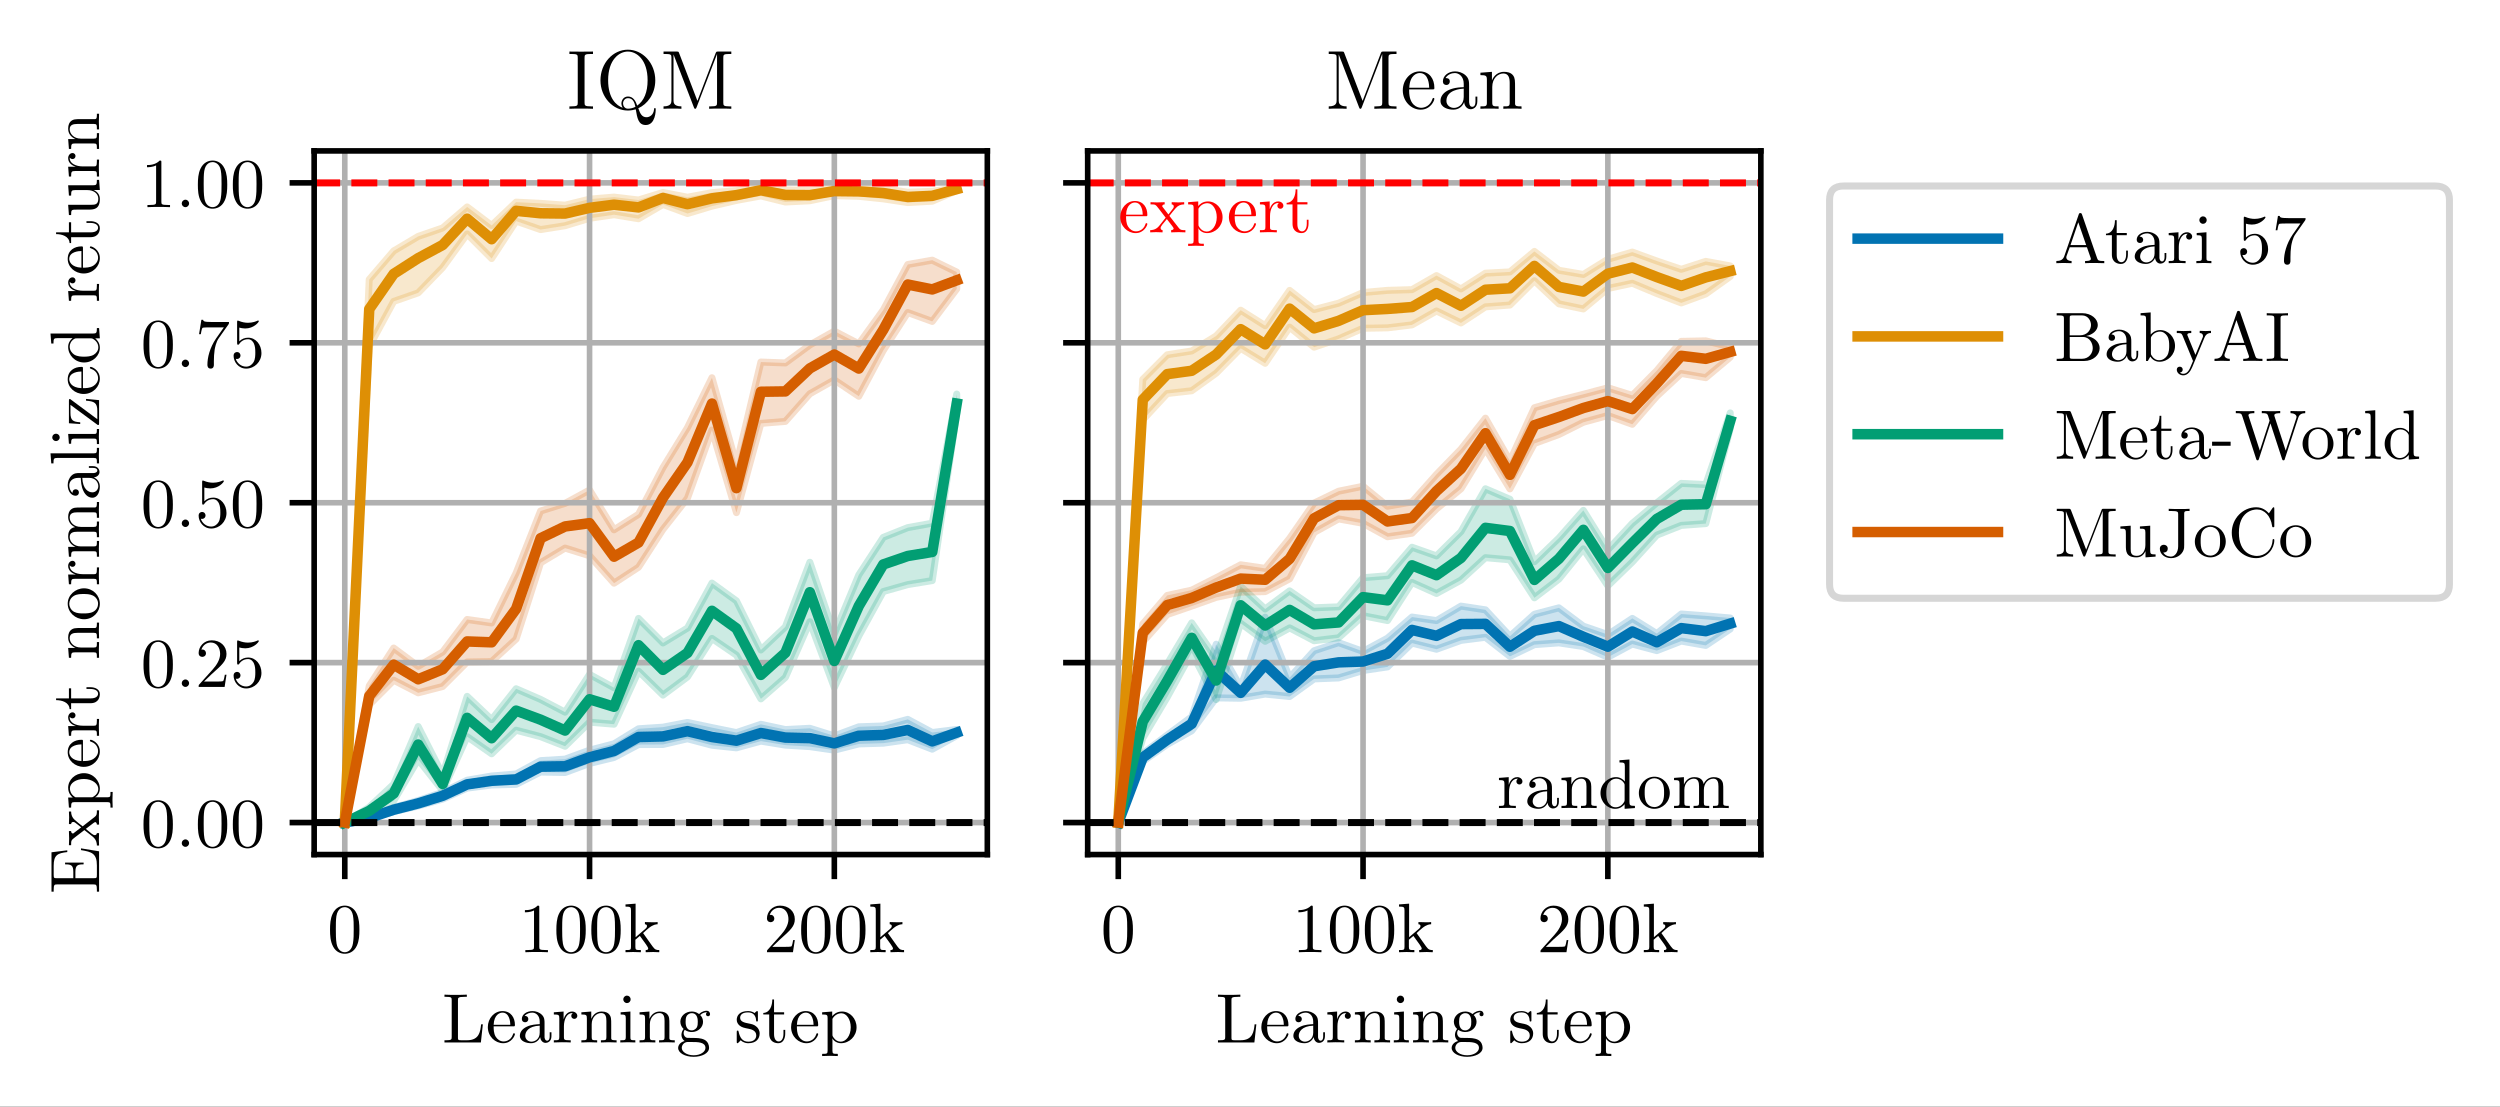 <?xml version="1.0" encoding="UTF-8"?>
<svg xmlns="http://www.w3.org/2000/svg" xmlns:xlink="http://www.w3.org/1999/xlink" width="356.236" height="157.68" viewBox="0 0 356.236 157.68">
<rect x="0" y="0" width="356.236" height="157.68" fill="#333333" stroke="none"/>
<defs>
<g>
<g id="glyph-0-0">
<path d="M 4.578 -3.188 C 4.578 -3.984 4.531 -4.781 4.188 -5.516 C 3.734 -6.484 2.906 -6.641 2.5 -6.641 C 1.891 -6.641 1.172 -6.375 0.75 -5.453 C 0.438 -4.766 0.391 -3.984 0.391 -3.188 C 0.391 -2.438 0.422 -1.547 0.844 -0.781 C 1.266 0.016 2 0.219 2.484 0.219 C 3.016 0.219 3.781 0.016 4.219 -0.938 C 4.531 -1.625 4.578 -2.406 4.578 -3.188 Z M 2.484 0 C 2.094 0 1.5 -0.25 1.328 -1.203 C 1.219 -1.797 1.219 -2.719 1.219 -3.312 C 1.219 -3.953 1.219 -4.609 1.297 -5.141 C 1.484 -6.328 2.234 -6.422 2.484 -6.422 C 2.812 -6.422 3.469 -6.234 3.656 -5.25 C 3.766 -4.688 3.766 -3.938 3.766 -3.312 C 3.766 -2.562 3.766 -1.891 3.656 -1.25 C 3.5 -0.297 2.938 0 2.484 0 Z M 2.484 0 "/>
</g>
<g id="glyph-0-1">
<path d="M 2.938 -6.375 C 2.938 -6.625 2.938 -6.641 2.703 -6.641 C 2.078 -6 1.203 -6 0.891 -6 L 0.891 -5.688 C 1.094 -5.688 1.672 -5.688 2.188 -5.953 L 2.188 -0.781 C 2.188 -0.422 2.156 -0.312 1.266 -0.312 L 0.953 -0.312 L 0.953 0 C 1.297 -0.031 2.156 -0.031 2.562 -0.031 C 2.953 -0.031 3.828 -0.031 4.172 0 L 4.172 -0.312 L 3.859 -0.312 C 2.953 -0.312 2.938 -0.422 2.938 -0.781 Z M 2.938 -6.375 "/>
</g>
<g id="glyph-0-2">
<path d="M 1.062 -0.75 C 1.062 -0.312 0.953 -0.312 0.281 -0.312 L 0.281 0 C 0.609 -0.016 1.078 -0.031 1.359 -0.031 C 1.672 -0.031 2.062 -0.016 2.469 0 L 2.469 -0.312 C 1.797 -0.312 1.688 -0.312 1.688 -0.75 L 1.688 -1.781 L 2.328 -2.328 C 3.094 -1.281 3.516 -0.719 3.516 -0.531 C 3.516 -0.344 3.344 -0.312 3.156 -0.312 L 3.156 0 C 3.422 -0.016 4.016 -0.031 4.234 -0.031 C 4.516 -0.031 4.812 -0.016 5.094 0 L 5.094 -0.312 C 4.719 -0.312 4.5 -0.312 4.125 -0.844 L 2.859 -2.625 C 2.844 -2.641 2.797 -2.703 2.797 -2.734 C 2.797 -2.766 3.516 -3.375 3.609 -3.453 C 4.234 -3.953 4.656 -3.984 4.859 -3.984 L 4.859 -4.297 C 4.578 -4.266 4.453 -4.266 4.172 -4.266 C 3.812 -4.266 3.188 -4.281 3.047 -4.297 L 3.047 -3.984 C 3.234 -3.984 3.344 -3.875 3.344 -3.734 C 3.344 -3.531 3.203 -3.422 3.125 -3.344 L 1.719 -2.141 L 1.719 -6.922 L 0.281 -6.812 L 0.281 -6.5 C 0.984 -6.5 1.062 -6.438 1.062 -5.938 Z M 1.062 -0.75 "/>
</g>
<g id="glyph-0-3">
<path d="M 1.266 -0.766 L 2.328 -1.797 C 3.875 -3.172 4.469 -3.703 4.469 -4.703 C 4.469 -5.844 3.578 -6.641 2.359 -6.641 C 1.234 -6.641 0.5 -5.719 0.5 -4.828 C 0.5 -4.281 1 -4.281 1.031 -4.281 C 1.203 -4.281 1.547 -4.391 1.547 -4.812 C 1.547 -5.062 1.359 -5.328 1.016 -5.328 C 0.938 -5.328 0.922 -5.328 0.891 -5.312 C 1.109 -5.969 1.656 -6.328 2.234 -6.328 C 3.141 -6.328 3.562 -5.516 3.562 -4.703 C 3.562 -3.906 3.078 -3.125 2.516 -2.5 L 0.609 -0.375 C 0.5 -0.266 0.5 -0.234 0.5 0 L 4.203 0 L 4.469 -1.734 L 4.234 -1.734 C 4.172 -1.438 4.109 -1 4 -0.844 C 3.938 -0.766 3.281 -0.766 3.062 -0.766 Z M 1.266 -0.766 "/>
</g>
<g id="glyph-0-4">
<path d="M 5.797 -2.578 L 5.547 -2.578 C 5.438 -1.562 5.297 -0.312 3.547 -0.312 L 2.734 -0.312 C 2.266 -0.312 2.25 -0.375 2.25 -0.703 L 2.25 -6.016 C 2.25 -6.359 2.25 -6.5 3.188 -6.5 L 3.516 -6.5 L 3.516 -6.812 C 3.156 -6.781 2.25 -6.781 1.844 -6.781 C 1.453 -6.781 0.672 -6.781 0.328 -6.812 L 0.328 -6.5 L 0.562 -6.5 C 1.328 -6.5 1.359 -6.391 1.359 -6.031 L 1.359 -0.781 C 1.359 -0.422 1.328 -0.312 0.562 -0.312 L 0.328 -0.312 L 0.328 0 L 5.516 0 Z M 5.797 -2.578 "/>
</g>
<g id="glyph-0-5">
<path d="M 1.109 -2.516 C 1.172 -4 2.016 -4.25 2.359 -4.25 C 3.375 -4.25 3.484 -2.906 3.484 -2.516 Z M 1.109 -2.297 L 3.891 -2.297 C 4.109 -2.297 4.141 -2.297 4.141 -2.516 C 4.141 -3.5 3.594 -4.469 2.359 -4.469 C 1.203 -4.469 0.281 -3.438 0.281 -2.188 C 0.281 -0.859 1.328 0.109 2.469 0.109 C 3.688 0.109 4.141 -1 4.141 -1.188 C 4.141 -1.281 4.062 -1.312 4 -1.312 C 3.922 -1.312 3.891 -1.25 3.875 -1.172 C 3.531 -0.141 2.625 -0.141 2.531 -0.141 C 2.031 -0.141 1.641 -0.438 1.406 -0.812 C 1.109 -1.281 1.109 -1.938 1.109 -2.297 Z M 1.109 -2.297 "/>
</g>
<g id="glyph-0-6">
<path d="M 3.312 -0.75 C 3.359 -0.359 3.625 0.062 4.094 0.062 C 4.312 0.062 4.922 -0.078 4.922 -0.891 L 4.922 -1.453 L 4.672 -1.453 L 4.672 -0.891 C 4.672 -0.312 4.422 -0.25 4.312 -0.25 C 3.984 -0.25 3.938 -0.703 3.938 -0.75 L 3.938 -2.734 C 3.938 -3.156 3.938 -3.547 3.578 -3.922 C 3.188 -4.312 2.688 -4.469 2.219 -4.469 C 1.391 -4.469 0.703 -4 0.703 -3.344 C 0.703 -3.047 0.906 -2.875 1.172 -2.875 C 1.453 -2.875 1.625 -3.078 1.625 -3.328 C 1.625 -3.453 1.578 -3.781 1.109 -3.781 C 1.391 -4.141 1.875 -4.25 2.188 -4.25 C 2.688 -4.25 3.25 -3.859 3.25 -2.969 L 3.25 -2.609 C 2.734 -2.578 2.047 -2.547 1.422 -2.25 C 0.672 -1.906 0.422 -1.391 0.422 -0.953 C 0.422 -0.141 1.391 0.109 2.016 0.109 C 2.672 0.109 3.125 -0.297 3.312 -0.75 Z M 3.25 -2.391 L 3.25 -1.391 C 3.25 -0.453 2.531 -0.109 2.078 -0.109 C 1.594 -0.109 1.188 -0.453 1.188 -0.953 C 1.188 -1.5 1.609 -2.328 3.25 -2.391 Z M 3.25 -2.391 "/>
</g>
<g id="glyph-0-7">
<path d="M 1.672 -3.312 L 1.672 -4.406 L 0.281 -4.297 L 0.281 -3.984 C 0.984 -3.984 1.062 -3.922 1.062 -3.422 L 1.062 -0.75 C 1.062 -0.312 0.953 -0.312 0.281 -0.312 L 0.281 0 C 0.672 -0.016 1.141 -0.031 1.422 -0.031 C 1.812 -0.031 2.281 -0.031 2.688 0 L 2.688 -0.312 L 2.469 -0.312 C 1.734 -0.312 1.719 -0.422 1.719 -0.781 L 1.719 -2.312 C 1.719 -3.297 2.141 -4.188 2.891 -4.188 C 2.953 -4.188 2.984 -4.188 3 -4.172 C 2.969 -4.172 2.766 -4.047 2.766 -3.781 C 2.766 -3.516 2.984 -3.359 3.203 -3.359 C 3.375 -3.359 3.625 -3.484 3.625 -3.797 C 3.625 -4.109 3.312 -4.406 2.891 -4.406 C 2.156 -4.406 1.797 -3.734 1.672 -3.312 Z M 1.672 -3.312 "/>
</g>
<g id="glyph-0-8">
<path d="M 1.094 -3.422 L 1.094 -0.75 C 1.094 -0.312 0.984 -0.312 0.312 -0.312 L 0.312 0 C 0.672 -0.016 1.172 -0.031 1.453 -0.031 C 1.703 -0.031 2.219 -0.016 2.562 0 L 2.562 -0.312 C 1.891 -0.312 1.781 -0.312 1.781 -0.75 L 1.781 -2.594 C 1.781 -3.625 2.5 -4.188 3.125 -4.188 C 3.766 -4.188 3.875 -3.656 3.875 -3.078 L 3.875 -0.75 C 3.875 -0.312 3.766 -0.312 3.094 -0.312 L 3.094 0 C 3.438 -0.016 3.953 -0.031 4.219 -0.031 C 4.469 -0.031 5 -0.016 5.328 0 L 5.328 -0.312 C 4.812 -0.312 4.562 -0.312 4.562 -0.609 L 4.562 -2.516 C 4.562 -3.375 4.562 -3.672 4.25 -4.031 C 4.109 -4.203 3.781 -4.406 3.203 -4.406 C 2.469 -4.406 2 -3.984 1.719 -3.359 L 1.719 -4.406 L 0.312 -4.297 L 0.312 -3.984 C 1.016 -3.984 1.094 -3.922 1.094 -3.422 Z M 1.094 -3.422 "/>
</g>
<g id="glyph-0-9">
<path d="M 1.766 -4.406 L 0.375 -4.297 L 0.375 -3.984 C 1.016 -3.984 1.109 -3.922 1.109 -3.438 L 1.109 -0.75 C 1.109 -0.312 1 -0.312 0.328 -0.312 L 0.328 0 C 0.641 -0.016 1.188 -0.031 1.422 -0.031 C 1.781 -0.031 2.125 -0.016 2.469 0 L 2.469 -0.312 C 1.797 -0.312 1.766 -0.359 1.766 -0.75 Z M 1.797 -6.141 C 1.797 -6.453 1.562 -6.672 1.281 -6.672 C 0.969 -6.672 0.75 -6.406 0.75 -6.141 C 0.75 -5.875 0.969 -5.609 1.281 -5.609 C 1.562 -5.609 1.797 -5.828 1.797 -6.141 Z M 1.797 -6.141 "/>
</g>
<g id="glyph-0-10">
<path d="M 2.219 -1.719 C 1.344 -1.719 1.344 -2.719 1.344 -2.938 C 1.344 -3.203 1.359 -3.531 1.5 -3.781 C 1.578 -3.891 1.812 -4.172 2.219 -4.172 C 3.078 -4.172 3.078 -3.188 3.078 -2.953 C 3.078 -2.688 3.078 -2.359 2.922 -2.109 C 2.844 -2 2.609 -1.719 2.219 -1.719 Z M 1.062 -1.328 C 1.062 -1.359 1.062 -1.594 1.219 -1.797 C 1.609 -1.516 2.031 -1.484 2.219 -1.484 C 3.141 -1.484 3.828 -2.172 3.828 -2.938 C 3.828 -3.312 3.672 -3.672 3.422 -3.906 C 3.781 -4.25 4.141 -4.297 4.312 -4.297 C 4.344 -4.297 4.391 -4.297 4.422 -4.281 C 4.312 -4.25 4.25 -4.141 4.25 -4.016 C 4.25 -3.844 4.391 -3.734 4.547 -3.734 C 4.641 -3.734 4.828 -3.797 4.828 -4.031 C 4.828 -4.203 4.719 -4.516 4.328 -4.516 C 4.125 -4.516 3.688 -4.453 3.266 -4.047 C 2.844 -4.375 2.438 -4.406 2.219 -4.406 C 1.281 -4.406 0.594 -3.719 0.594 -2.953 C 0.594 -2.516 0.812 -2.141 1.062 -1.922 C 0.938 -1.781 0.75 -1.453 0.75 -1.094 C 0.75 -0.781 0.891 -0.406 1.203 -0.203 C 0.594 -0.047 0.281 0.391 0.281 0.781 C 0.281 1.5 1.266 2.047 2.484 2.047 C 3.656 2.047 4.688 1.547 4.688 0.766 C 4.688 0.422 4.562 -0.094 4.047 -0.375 C 3.516 -0.641 2.938 -0.641 2.328 -0.641 C 2.078 -0.641 1.656 -0.641 1.578 -0.656 C 1.266 -0.703 1.062 -1 1.062 -1.328 Z M 2.5 1.828 C 1.484 1.828 0.797 1.312 0.797 0.781 C 0.797 0.328 1.172 -0.047 1.609 -0.062 L 2.203 -0.062 C 3.062 -0.062 4.172 -0.062 4.172 0.781 C 4.172 1.328 3.469 1.828 2.5 1.828 Z M 2.5 1.828 "/>
</g>
<g id="glyph-0-11">
<path d="M 2.078 -1.938 C 2.297 -1.891 3.109 -1.734 3.109 -1.016 C 3.109 -0.516 2.766 -0.109 1.984 -0.109 C 1.141 -0.109 0.781 -0.672 0.594 -1.531 C 0.562 -1.656 0.562 -1.688 0.453 -1.688 C 0.328 -1.688 0.328 -1.625 0.328 -1.453 L 0.328 -0.125 C 0.328 0.047 0.328 0.109 0.438 0.109 C 0.484 0.109 0.5 0.094 0.688 -0.094 C 0.703 -0.109 0.703 -0.125 0.891 -0.312 C 1.328 0.094 1.781 0.109 1.984 0.109 C 3.125 0.109 3.594 -0.562 3.594 -1.281 C 3.594 -1.797 3.297 -2.109 3.172 -2.219 C 2.844 -2.547 2.453 -2.625 2.031 -2.703 C 1.469 -2.812 0.812 -2.938 0.812 -3.516 C 0.812 -3.875 1.062 -4.281 1.922 -4.281 C 3.016 -4.281 3.078 -3.375 3.094 -3.078 C 3.094 -2.984 3.188 -2.984 3.203 -2.984 C 3.344 -2.984 3.344 -3.031 3.344 -3.219 L 3.344 -4.234 C 3.344 -4.391 3.344 -4.469 3.234 -4.469 C 3.188 -4.469 3.156 -4.469 3.031 -4.344 C 3 -4.312 2.906 -4.219 2.859 -4.188 C 2.484 -4.469 2.078 -4.469 1.922 -4.469 C 0.703 -4.469 0.328 -3.797 0.328 -3.234 C 0.328 -2.891 0.484 -2.609 0.75 -2.391 C 1.078 -2.141 1.359 -2.078 2.078 -1.938 Z M 2.078 -1.938 "/>
</g>
<g id="glyph-0-12">
<path d="M 1.719 -3.984 L 3.156 -3.984 L 3.156 -4.297 L 1.719 -4.297 L 1.719 -6.125 L 1.469 -6.125 C 1.469 -5.312 1.172 -4.25 0.188 -4.203 L 0.188 -3.984 L 1.031 -3.984 L 1.031 -1.234 C 1.031 -0.016 1.969 0.109 2.328 0.109 C 3.031 0.109 3.312 -0.594 3.312 -1.234 L 3.312 -1.797 L 3.062 -1.797 L 3.062 -1.25 C 3.062 -0.516 2.766 -0.141 2.391 -0.141 C 1.719 -0.141 1.719 -1.047 1.719 -1.219 Z M 1.719 -3.984 "/>
</g>
<g id="glyph-0-13">
<path d="M 1.719 -3.75 L 1.719 -4.406 L 0.281 -4.297 L 0.281 -3.984 C 0.984 -3.984 1.062 -3.922 1.062 -3.484 L 1.062 1.172 C 1.062 1.625 0.953 1.625 0.281 1.625 L 0.281 1.938 C 0.625 1.922 1.141 1.906 1.391 1.906 C 1.672 1.906 2.172 1.922 2.516 1.938 L 2.516 1.625 C 1.859 1.625 1.75 1.625 1.75 1.172 L 1.75 -0.594 C 1.797 -0.422 2.219 0.109 2.969 0.109 C 4.156 0.109 5.188 -0.875 5.188 -2.156 C 5.188 -3.422 4.234 -4.406 3.109 -4.406 C 2.328 -4.406 1.906 -3.969 1.719 -3.75 Z M 1.75 -1.141 L 1.75 -3.359 C 2.031 -3.875 2.516 -4.156 3.031 -4.156 C 3.766 -4.156 4.359 -3.281 4.359 -2.156 C 4.359 -0.953 3.672 -0.109 2.938 -0.109 C 2.531 -0.109 2.156 -0.312 1.891 -0.719 C 1.75 -0.922 1.75 -0.938 1.75 -1.141 Z M 1.75 -1.141 "/>
</g>
<g id="glyph-0-14">
<path d="M 4.469 -2 C 4.469 -3.188 3.656 -4.188 2.578 -4.188 C 2.109 -4.188 1.672 -4.031 1.312 -3.672 L 1.312 -5.625 C 1.516 -5.562 1.844 -5.5 2.156 -5.5 C 3.391 -5.5 4.094 -6.406 4.094 -6.531 C 4.094 -6.594 4.062 -6.641 3.984 -6.641 C 3.984 -6.641 3.953 -6.641 3.906 -6.609 C 3.703 -6.516 3.219 -6.312 2.547 -6.312 C 2.156 -6.312 1.688 -6.391 1.219 -6.594 C 1.141 -6.625 1.125 -6.625 1.109 -6.625 C 1 -6.625 1 -6.547 1 -6.391 L 1 -3.438 C 1 -3.266 1 -3.188 1.141 -3.188 C 1.219 -3.188 1.234 -3.203 1.281 -3.266 C 1.391 -3.422 1.75 -3.969 2.562 -3.969 C 3.078 -3.969 3.328 -3.516 3.406 -3.328 C 3.562 -2.953 3.594 -2.578 3.594 -2.078 C 3.594 -1.719 3.594 -1.125 3.344 -0.703 C 3.109 -0.312 2.734 -0.062 2.281 -0.062 C 1.562 -0.062 0.984 -0.594 0.812 -1.172 C 0.844 -1.172 0.875 -1.156 0.984 -1.156 C 1.312 -1.156 1.484 -1.406 1.484 -1.641 C 1.484 -1.891 1.312 -2.141 0.984 -2.141 C 0.844 -2.141 0.5 -2.062 0.5 -1.609 C 0.5 -0.75 1.188 0.219 2.297 0.219 C 3.453 0.219 4.469 -0.734 4.469 -2 Z M 4.469 -2 "/>
</g>
<g id="glyph-0-15">
<path d="M 4.75 -6.078 C 4.828 -6.188 4.828 -6.203 4.828 -6.422 L 2.406 -6.422 C 1.203 -6.422 1.172 -6.547 1.141 -6.734 L 0.891 -6.734 L 0.562 -4.688 L 0.812 -4.688 C 0.844 -4.844 0.922 -5.469 1.062 -5.594 C 1.125 -5.656 1.906 -5.656 2.031 -5.656 L 4.094 -5.656 C 3.984 -5.5 3.203 -4.406 2.984 -4.078 C 2.078 -2.734 1.75 -1.344 1.75 -0.328 C 1.75 -0.234 1.75 0.219 2.219 0.219 C 2.672 0.219 2.672 -0.234 2.672 -0.328 L 2.672 -0.844 C 2.672 -1.391 2.703 -1.938 2.781 -2.469 C 2.828 -2.703 2.953 -3.562 3.406 -4.172 Z M 4.75 -6.078 "/>
</g>
<g id="glyph-0-16">
<path d="M 3.781 -0.547 L 3.781 0.109 L 5.25 0 L 5.25 -0.312 C 4.562 -0.312 4.469 -0.375 4.469 -0.875 L 4.469 -6.922 L 3.047 -6.812 L 3.047 -6.5 C 3.734 -6.5 3.812 -6.438 3.812 -5.938 L 3.812 -3.781 C 3.531 -4.141 3.094 -4.406 2.562 -4.406 C 1.391 -4.406 0.344 -3.422 0.344 -2.141 C 0.344 -0.875 1.312 0.109 2.453 0.109 C 3.094 0.109 3.531 -0.234 3.781 -0.547 Z M 3.781 -3.219 L 3.781 -1.172 C 3.781 -1 3.781 -0.984 3.672 -0.812 C 3.375 -0.328 2.938 -0.109 2.5 -0.109 C 2.047 -0.109 1.688 -0.375 1.453 -0.75 C 1.203 -1.156 1.172 -1.719 1.172 -2.141 C 1.172 -2.5 1.188 -3.094 1.469 -3.547 C 1.688 -3.859 2.062 -4.188 2.609 -4.188 C 2.953 -4.188 3.375 -4.031 3.672 -3.594 C 3.781 -3.422 3.781 -3.406 3.781 -3.219 Z M 3.781 -3.219 "/>
</g>
<g id="glyph-0-17">
<path d="M 4.688 -2.141 C 4.688 -3.406 3.703 -4.469 2.5 -4.469 C 1.25 -4.469 0.281 -3.375 0.281 -2.141 C 0.281 -0.844 1.312 0.109 2.484 0.109 C 3.688 0.109 4.688 -0.875 4.688 -2.141 Z M 2.5 -0.141 C 2.062 -0.141 1.625 -0.344 1.359 -0.812 C 1.109 -1.25 1.109 -1.859 1.109 -2.219 C 1.109 -2.609 1.109 -3.141 1.344 -3.578 C 1.609 -4.031 2.078 -4.25 2.484 -4.25 C 2.922 -4.25 3.344 -4.031 3.609 -3.594 C 3.875 -3.172 3.875 -2.594 3.875 -2.219 C 3.875 -1.859 3.875 -1.312 3.656 -0.875 C 3.422 -0.422 2.984 -0.141 2.5 -0.141 Z M 2.5 -0.141 "/>
</g>
<g id="glyph-0-18">
<path d="M 1.094 -3.422 L 1.094 -0.75 C 1.094 -0.312 0.984 -0.312 0.312 -0.312 L 0.312 0 C 0.672 -0.016 1.172 -0.031 1.453 -0.031 C 1.703 -0.031 2.219 -0.016 2.562 0 L 2.562 -0.312 C 1.891 -0.312 1.781 -0.312 1.781 -0.75 L 1.781 -2.594 C 1.781 -3.625 2.5 -4.188 3.125 -4.188 C 3.766 -4.188 3.875 -3.656 3.875 -3.078 L 3.875 -0.75 C 3.875 -0.312 3.766 -0.312 3.094 -0.312 L 3.094 0 C 3.438 -0.016 3.953 -0.031 4.219 -0.031 C 4.469 -0.031 5 -0.016 5.328 0 L 5.328 -0.312 C 4.672 -0.312 4.562 -0.312 4.562 -0.75 L 4.562 -2.594 C 4.562 -3.625 5.266 -4.188 5.906 -4.188 C 6.531 -4.188 6.641 -3.656 6.641 -3.078 L 6.641 -0.75 C 6.641 -0.312 6.531 -0.312 5.859 -0.312 L 5.859 0 C 6.203 -0.016 6.719 -0.031 6.984 -0.031 C 7.25 -0.031 7.766 -0.016 8.109 0 L 8.109 -0.312 C 7.594 -0.312 7.344 -0.312 7.328 -0.609 L 7.328 -2.516 C 7.328 -3.375 7.328 -3.672 7.016 -4.031 C 6.875 -4.203 6.547 -4.406 5.969 -4.406 C 5.141 -4.406 4.688 -3.812 4.531 -3.422 C 4.391 -4.297 3.656 -4.406 3.203 -4.406 C 2.469 -4.406 2 -3.984 1.719 -3.359 L 1.719 -4.406 L 0.312 -4.297 L 0.312 -3.984 C 1.016 -3.984 1.094 -3.922 1.094 -3.422 Z M 1.094 -3.422 "/>
</g>
<g id="glyph-0-19">
<path d="M 2.859 -2.344 C 3.156 -2.719 3.531 -3.203 3.781 -3.469 C 4.094 -3.828 4.5 -3.984 4.969 -3.984 L 4.969 -4.297 C 4.703 -4.281 4.406 -4.266 4.141 -4.266 C 3.844 -4.266 3.312 -4.281 3.188 -4.297 L 3.188 -3.984 C 3.406 -3.969 3.484 -3.844 3.484 -3.672 C 3.484 -3.516 3.375 -3.391 3.328 -3.328 L 2.719 -2.547 L 1.938 -3.562 C 1.844 -3.656 1.844 -3.672 1.844 -3.734 C 1.844 -3.891 2 -3.984 2.188 -3.984 L 2.188 -4.297 C 1.938 -4.281 1.281 -4.266 1.109 -4.266 C 0.906 -4.266 0.438 -4.281 0.172 -4.297 L 0.172 -3.984 C 0.875 -3.984 0.875 -3.984 1.344 -3.375 L 2.328 -2.094 L 1.391 -0.906 C 0.922 -0.328 0.328 -0.312 0.125 -0.312 L 0.125 0 C 0.375 -0.016 0.688 -0.031 0.953 -0.031 C 1.234 -0.031 1.656 -0.016 1.891 0 L 1.891 -0.312 C 1.672 -0.344 1.609 -0.469 1.609 -0.625 C 1.609 -0.844 1.891 -1.172 2.5 -1.891 L 3.266 -0.891 C 3.344 -0.781 3.469 -0.625 3.469 -0.562 C 3.469 -0.469 3.375 -0.312 3.109 -0.312 L 3.109 0 C 3.406 -0.016 3.969 -0.031 4.188 -0.031 C 4.453 -0.031 4.844 -0.016 5.141 0 L 5.141 -0.312 C 4.609 -0.312 4.422 -0.328 4.203 -0.625 Z M 2.859 -2.344 "/>
</g>
<g id="glyph-0-20">
<path d="M 3.969 -6.938 C 3.922 -7.062 3.891 -7.141 3.734 -7.141 C 3.578 -7.141 3.547 -7.078 3.5 -6.938 L 1.438 -0.984 C 1.25 -0.469 0.859 -0.312 0.312 -0.312 L 0.312 0 C 0.547 -0.016 0.984 -0.031 1.328 -0.031 C 1.641 -0.031 2.156 -0.016 2.484 0 L 2.484 -0.312 C 1.984 -0.312 1.734 -0.562 1.734 -0.812 C 1.734 -0.844 1.75 -0.953 1.75 -0.969 L 2.219 -2.266 L 4.672 -2.266 L 5.203 -0.75 C 5.219 -0.703 5.234 -0.641 5.234 -0.609 C 5.234 -0.312 4.672 -0.312 4.406 -0.312 L 4.406 0 C 4.766 -0.031 5.469 -0.031 5.844 -0.031 C 6.266 -0.031 6.734 -0.016 7.141 0 L 7.141 -0.312 L 6.969 -0.312 C 6.375 -0.312 6.234 -0.375 6.125 -0.703 Z M 3.438 -5.828 L 4.562 -2.578 L 2.328 -2.578 Z M 3.438 -5.828 "/>
</g>
<g id="glyph-0-21">
<path d="M 2.219 -3.656 L 2.219 -6.094 C 2.219 -6.438 2.234 -6.5 2.703 -6.5 L 3.938 -6.5 C 4.906 -6.5 5.25 -5.656 5.25 -5.125 C 5.25 -4.484 4.766 -3.656 3.656 -3.656 Z M 4.562 -3.562 C 5.531 -3.75 6.219 -4.391 6.219 -5.125 C 6.219 -5.984 5.297 -6.812 4 -6.812 L 0.359 -6.812 L 0.359 -6.5 L 0.594 -6.5 C 1.359 -6.5 1.391 -6.391 1.391 -6.031 L 1.391 -0.781 C 1.391 -0.422 1.359 -0.312 0.594 -0.312 L 0.359 -0.312 L 0.359 0 L 4.266 0 C 5.594 0 6.484 -0.891 6.484 -1.828 C 6.484 -2.688 5.672 -3.438 4.562 -3.562 Z M 3.953 -0.312 L 2.703 -0.312 C 2.234 -0.312 2.219 -0.375 2.219 -0.703 L 2.219 -3.422 L 4.094 -3.422 C 5.078 -3.422 5.5 -2.5 5.5 -1.828 C 5.5 -1.125 4.969 -0.312 3.953 -0.312 Z M 3.953 -0.312 "/>
</g>
<g id="glyph-0-22">
<path d="M 1.719 -3.766 L 1.719 -6.922 L 0.281 -6.812 L 0.281 -6.5 C 0.984 -6.5 1.062 -6.438 1.062 -5.938 L 1.062 0 L 1.312 0 C 1.312 -0.016 1.391 -0.156 1.672 -0.625 C 1.812 -0.391 2.234 0.109 2.969 0.109 C 4.156 0.109 5.188 -0.875 5.188 -2.156 C 5.188 -3.422 4.219 -4.406 3.078 -4.406 C 2.297 -4.406 1.875 -3.938 1.719 -3.766 Z M 1.75 -1.141 L 1.75 -3.188 C 1.75 -3.375 1.75 -3.391 1.859 -3.547 C 2.25 -4.109 2.797 -4.188 3.031 -4.188 C 3.484 -4.188 3.844 -3.922 4.078 -3.547 C 4.344 -3.141 4.359 -2.578 4.359 -2.156 C 4.359 -1.797 4.344 -1.203 4.062 -0.75 C 3.844 -0.438 3.469 -0.109 2.938 -0.109 C 2.484 -0.109 2.125 -0.344 1.891 -0.719 C 1.75 -0.922 1.75 -0.953 1.75 -1.141 Z M 1.75 -1.141 "/>
</g>
<g id="glyph-0-23">
<path d="M 4.141 -3.344 C 4.391 -3.984 4.906 -3.984 5.062 -3.984 L 5.062 -4.297 C 4.828 -4.281 4.547 -4.266 4.312 -4.266 C 4.141 -4.266 3.672 -4.281 3.453 -4.297 L 3.453 -3.984 C 3.766 -3.984 3.922 -3.812 3.922 -3.562 C 3.922 -3.453 3.906 -3.438 3.859 -3.312 L 2.844 -0.875 L 1.75 -3.547 C 1.703 -3.656 1.688 -3.688 1.688 -3.734 C 1.688 -3.984 2.047 -3.984 2.25 -3.984 L 2.25 -4.297 C 1.984 -4.281 1.328 -4.266 1.156 -4.266 C 0.891 -4.266 0.484 -4.281 0.188 -4.297 L 0.188 -3.984 C 0.672 -3.984 0.859 -3.984 1 -3.641 L 2.5 0 C 2.438 0.125 2.297 0.453 2.25 0.594 C 2.031 1.141 1.75 1.828 1.109 1.828 C 1.062 1.828 0.828 1.828 0.641 1.641 C 0.953 1.609 1.031 1.391 1.031 1.219 C 1.031 0.969 0.844 0.812 0.609 0.812 C 0.406 0.812 0.188 0.938 0.188 1.234 C 0.188 1.688 0.609 2.047 1.109 2.047 C 1.734 2.047 2.141 1.469 2.375 0.906 Z M 4.141 -3.344 "/>
</g>
<g id="glyph-0-24">
<path d="M 2.25 -6.031 C 2.25 -6.391 2.266 -6.5 3.062 -6.5 L 3.312 -6.5 L 3.312 -6.812 C 2.969 -6.781 2.188 -6.781 1.797 -6.781 C 1.422 -6.781 0.625 -6.781 0.281 -6.812 L 0.281 -6.5 L 0.531 -6.5 C 1.328 -6.5 1.359 -6.391 1.359 -6.031 L 1.359 -0.781 C 1.359 -0.422 1.328 -0.312 0.531 -0.312 L 0.281 -0.312 L 0.281 0 C 0.625 -0.031 1.422 -0.031 1.797 -0.031 C 2.188 -0.031 2.969 -0.031 3.312 0 L 3.312 -0.312 L 3.062 -0.312 C 2.266 -0.312 2.25 -0.422 2.25 -0.781 Z M 2.25 -6.031 "/>
</g>
<g id="glyph-0-25">
<path d="M 2.406 -6.594 C 2.312 -6.812 2.281 -6.812 2.047 -6.812 L 0.375 -6.812 L 0.375 -6.5 L 0.609 -6.5 C 1.375 -6.5 1.391 -6.391 1.391 -6.031 L 1.391 -1.047 C 1.391 -0.781 1.391 -0.312 0.375 -0.312 L 0.375 0 C 0.719 -0.016 1.203 -0.031 1.531 -0.031 C 1.859 -0.031 2.359 -0.016 2.703 0 L 2.703 -0.312 C 1.672 -0.312 1.672 -0.781 1.672 -1.047 L 1.672 -6.422 L 1.688 -6.422 L 4.094 -0.219 C 4.141 -0.094 4.188 0 4.281 0 C 4.391 0 4.422 -0.078 4.469 -0.188 L 6.922 -6.5 L 6.922 -0.781 C 6.922 -0.422 6.906 -0.312 6.141 -0.312 L 5.906 -0.312 L 5.906 0 C 6.266 -0.031 6.953 -0.031 7.344 -0.031 C 7.719 -0.031 8.391 -0.031 8.766 0 L 8.766 -0.312 L 8.516 -0.312 C 7.75 -0.312 7.734 -0.422 7.734 -0.781 L 7.734 -6.031 C 7.734 -6.391 7.75 -6.5 8.516 -6.5 L 8.766 -6.5 L 8.766 -6.812 L 7.078 -6.812 C 6.812 -6.812 6.812 -6.797 6.75 -6.625 L 4.562 -1 Z M 2.406 -6.594 "/>
</g>
<g id="glyph-0-26">
<path d="M 2.75 -1.859 L 2.75 -2.438 L 0.109 -2.438 L 0.109 -1.859 Z M 2.75 -1.859 "/>
</g>
<g id="glyph-0-27">
<path d="M 9.062 -5.828 C 9.234 -6.406 9.672 -6.5 10.062 -6.5 L 10.062 -6.812 C 9.766 -6.781 9.453 -6.781 9.156 -6.781 C 8.859 -6.781 8.219 -6.797 7.969 -6.812 L 7.969 -6.5 C 8.641 -6.484 8.828 -6.156 8.828 -5.969 C 8.828 -5.906 8.797 -5.828 8.781 -5.766 L 7.281 -1.172 L 5.688 -6.047 C 5.688 -6.094 5.656 -6.156 5.656 -6.203 C 5.656 -6.5 6.234 -6.5 6.5 -6.5 L 6.5 -6.812 C 6.141 -6.781 5.469 -6.781 5.078 -6.781 C 4.703 -6.781 4.281 -6.797 3.875 -6.812 L 3.875 -6.5 C 4.438 -6.5 4.641 -6.5 4.766 -6.141 L 4.984 -5.438 L 3.594 -1.172 L 2 -6.078 C 1.984 -6.094 1.969 -6.172 1.969 -6.203 C 1.969 -6.5 2.547 -6.5 2.812 -6.5 L 2.812 -6.812 C 2.453 -6.781 1.781 -6.781 1.391 -6.781 C 1.016 -6.781 0.594 -6.797 0.172 -6.812 L 0.172 -6.5 C 0.922 -6.5 0.969 -6.453 1.094 -6.078 L 3.078 0.031 C 3.109 0.125 3.141 0.219 3.266 0.219 C 3.406 0.219 3.422 0.156 3.469 0.016 L 5.109 -5.047 L 6.766 0.031 C 6.797 0.125 6.828 0.219 6.953 0.219 C 7.094 0.219 7.125 0.156 7.156 0.016 Z M 9.062 -5.828 "/>
</g>
<g id="glyph-0-28">
<path d="M 1.766 -6.922 L 0.328 -6.812 L 0.328 -6.5 C 1.031 -6.5 1.109 -6.438 1.109 -5.938 L 1.109 -0.75 C 1.109 -0.312 1 -0.312 0.328 -0.312 L 0.328 0 C 0.656 -0.016 1.188 -0.031 1.438 -0.031 C 1.688 -0.031 2.172 -0.016 2.547 0 L 2.547 -0.312 C 1.875 -0.312 1.766 -0.312 1.766 -0.75 Z M 1.766 -6.922 "/>
</g>
<g id="glyph-0-29">
<path d="M 3.891 -0.781 L 3.891 0.109 L 5.328 0 L 5.328 -0.312 C 4.641 -0.312 4.562 -0.375 4.562 -0.875 L 4.562 -4.406 L 3.094 -4.297 L 3.094 -3.984 C 3.781 -3.984 3.875 -3.922 3.875 -3.422 L 3.875 -1.656 C 3.875 -0.781 3.391 -0.109 2.656 -0.109 C 1.828 -0.109 1.781 -0.578 1.781 -1.094 L 1.781 -4.406 L 0.312 -4.297 L 0.312 -3.984 C 1.094 -3.984 1.094 -3.953 1.094 -3.078 L 1.094 -1.578 C 1.094 -0.797 1.094 0.109 2.609 0.109 C 3.172 0.109 3.609 -0.172 3.891 -0.781 Z M 3.891 -0.781 "/>
</g>
<g id="glyph-0-30">
<path d="M 3.016 -1.469 C 3.016 -0.562 2.516 0 1.984 0 C 1.922 0 1.25 0 0.891 -0.578 C 1.406 -0.578 1.531 -0.875 1.531 -1.141 C 1.531 -1.5 1.25 -1.688 0.969 -1.688 C 0.75 -1.688 0.406 -1.562 0.406 -1.109 C 0.406 -0.375 1.109 0.219 2 0.219 C 3.016 0.219 3.75 -0.484 3.859 -1.219 C 3.875 -1.312 3.875 -1.328 3.875 -1.672 L 3.875 -6.094 C 3.875 -6.5 4 -6.5 4.641 -6.5 L 4.641 -6.812 C 4.203 -6.781 3.812 -6.781 3.344 -6.781 C 2.938 -6.781 2.047 -6.781 1.672 -6.812 L 1.672 -6.5 L 2.031 -6.5 C 3.016 -6.5 3.016 -6.375 3.016 -6.016 Z M 3.016 -1.469 "/>
</g>
<g id="glyph-0-31">
<path d="M 0.562 -3.406 C 0.562 -1.344 2.172 0.219 4.031 0.219 C 5.656 0.219 6.625 -1.172 6.625 -2.328 C 6.625 -2.422 6.625 -2.5 6.5 -2.5 C 6.391 -2.5 6.391 -2.438 6.375 -2.328 C 6.297 -0.906 5.234 -0.094 4.141 -0.094 C 3.531 -0.094 1.578 -0.422 1.578 -3.406 C 1.578 -6.375 3.531 -6.719 4.141 -6.719 C 5.219 -6.719 6.109 -5.812 6.312 -4.359 C 6.328 -4.219 6.328 -4.188 6.469 -4.188 C 6.625 -4.188 6.625 -4.219 6.625 -4.422 L 6.625 -6.781 C 6.625 -6.953 6.625 -7.031 6.516 -7.031 C 6.484 -7.031 6.438 -7.031 6.359 -6.906 L 5.859 -6.172 C 5.5 -6.531 4.984 -7.031 4.031 -7.031 C 2.156 -7.031 0.562 -5.438 0.562 -3.406 Z M 0.562 -3.406 "/>
</g>
<g id="glyph-1-0">
<path d="M 1.906 -0.531 C 1.906 -0.812 1.672 -1.062 1.391 -1.062 C 1.094 -1.062 0.859 -0.812 0.859 -0.531 C 0.859 -0.234 1.094 0 1.391 0 C 1.672 0 1.906 -0.234 1.906 -0.531 Z M 1.906 -0.531 "/>
</g>
<g id="glyph-2-0">
<path d="M -0.781 -1.359 C -0.422 -1.359 -0.312 -1.328 -0.312 -0.562 L -0.312 -0.328 L 0 -0.328 L 0 -6.078 L -2.578 -6.5 L -2.578 -6.25 C -1.031 -6 -0.312 -5.766 -0.312 -4.062 L -0.312 -2.734 C -0.312 -2.266 -0.375 -2.25 -0.703 -2.25 L -3.375 -2.25 L -3.375 -3.141 C -3.375 -4.109 -3.047 -4.219 -2.203 -4.219 L -2.203 -4.469 L -4.844 -4.469 L -4.844 -4.219 C -3.984 -4.219 -3.672 -4.109 -3.672 -3.141 L -3.672 -2.25 L -6.078 -2.25 C -6.406 -2.25 -6.469 -2.266 -6.469 -2.734 L -6.469 -4.016 C -6.469 -5.547 -5.922 -5.812 -4.531 -5.969 L -4.531 -6.219 L -6.781 -5.938 L -6.781 -0.328 L -6.469 -0.328 L -6.469 -0.562 C -6.469 -1.328 -6.359 -1.359 -6 -1.359 Z M -0.781 -1.359 "/>
</g>
<g id="glyph-2-1">
<path d="M -2.344 -2.859 C -2.719 -3.156 -3.203 -3.531 -3.469 -3.781 C -3.828 -4.094 -3.984 -4.5 -3.984 -4.969 L -4.297 -4.969 C -4.281 -4.703 -4.266 -4.406 -4.266 -4.141 C -4.266 -3.844 -4.281 -3.312 -4.297 -3.188 L -3.984 -3.188 C -3.969 -3.406 -3.844 -3.484 -3.672 -3.484 C -3.516 -3.484 -3.391 -3.375 -3.328 -3.328 L -2.547 -2.719 L -3.562 -1.938 C -3.656 -1.844 -3.672 -1.844 -3.734 -1.844 C -3.891 -1.844 -3.984 -2 -3.984 -2.188 L -4.297 -2.188 C -4.281 -1.938 -4.266 -1.281 -4.266 -1.109 C -4.266 -0.906 -4.281 -0.438 -4.297 -0.172 L -3.984 -0.172 C -3.984 -0.875 -3.984 -0.875 -3.375 -1.344 L -2.094 -2.328 L -0.906 -1.391 C -0.328 -0.922 -0.312 -0.328 -0.312 -0.125 L 0 -0.125 C -0.016 -0.375 -0.031 -0.688 -0.031 -0.953 C -0.031 -1.234 -0.016 -1.656 0 -1.891 L -0.312 -1.891 C -0.344 -1.672 -0.469 -1.609 -0.625 -1.609 C -0.844 -1.609 -1.172 -1.891 -1.891 -2.5 L -0.891 -3.266 C -0.781 -3.344 -0.625 -3.469 -0.562 -3.469 C -0.469 -3.469 -0.312 -3.375 -0.312 -3.109 L 0 -3.109 C -0.016 -3.406 -0.031 -3.969 -0.031 -4.188 C -0.031 -4.453 -0.016 -4.844 0 -5.141 L -0.312 -5.141 C -0.312 -4.609 -0.328 -4.422 -0.625 -4.203 Z M -2.344 -2.859 "/>
</g>
<g id="glyph-2-2">
<path d="M -3.75 -1.719 L -4.406 -1.719 L -4.297 -0.281 L -3.984 -0.281 C -3.984 -0.984 -3.922 -1.062 -3.484 -1.062 L 1.172 -1.062 C 1.625 -1.062 1.625 -0.953 1.625 -0.281 L 1.938 -0.281 C 1.922 -0.625 1.906 -1.141 1.906 -1.391 C 1.906 -1.672 1.922 -2.172 1.938 -2.516 L 1.625 -2.516 C 1.625 -1.859 1.625 -1.75 1.172 -1.75 L -0.594 -1.75 C -0.422 -1.797 0.109 -2.219 0.109 -2.969 C 0.109 -4.156 -0.875 -5.188 -2.156 -5.188 C -3.422 -5.188 -4.406 -4.234 -4.406 -3.109 C -4.406 -2.328 -3.969 -1.906 -3.75 -1.719 Z M -1.141 -1.75 L -3.359 -1.75 C -3.875 -2.031 -4.156 -2.516 -4.156 -3.031 C -4.156 -3.766 -3.281 -4.359 -2.156 -4.359 C -0.953 -4.359 -0.109 -3.672 -0.109 -2.938 C -0.109 -2.531 -0.312 -2.156 -0.719 -1.891 C -0.922 -1.75 -0.938 -1.75 -1.141 -1.75 Z M -1.141 -1.75 "/>
</g>
<g id="glyph-2-3">
<path d="M -2.516 -1.109 C -4 -1.172 -4.25 -2.016 -4.25 -2.359 C -4.25 -3.375 -2.906 -3.484 -2.516 -3.484 Z M -2.297 -1.109 L -2.297 -3.891 C -2.297 -4.109 -2.297 -4.141 -2.516 -4.141 C -3.5 -4.141 -4.469 -3.594 -4.469 -2.359 C -4.469 -1.203 -3.438 -0.281 -2.188 -0.281 C -0.859 -0.281 0.109 -1.328 0.109 -2.469 C 0.109 -3.688 -1 -4.141 -1.188 -4.141 C -1.281 -4.141 -1.312 -4.062 -1.312 -4 C -1.312 -3.922 -1.25 -3.891 -1.172 -3.875 C -0.141 -3.531 -0.141 -2.625 -0.141 -2.531 C -0.141 -2.031 -0.438 -1.641 -0.812 -1.406 C -1.281 -1.109 -1.938 -1.109 -2.297 -1.109 Z M -2.297 -1.109 "/>
</g>
<g id="glyph-2-4">
<path d="M -3.312 -1.672 L -4.406 -1.672 L -4.297 -0.281 L -3.984 -0.281 C -3.984 -0.984 -3.922 -1.062 -3.422 -1.062 L -0.75 -1.062 C -0.312 -1.062 -0.312 -0.953 -0.312 -0.281 L 0 -0.281 C -0.016 -0.672 -0.031 -1.141 -0.031 -1.422 C -0.031 -1.812 -0.031 -2.281 0 -2.688 L -0.312 -2.688 L -0.312 -2.469 C -0.312 -1.734 -0.422 -1.719 -0.781 -1.719 L -2.312 -1.719 C -3.297 -1.719 -4.188 -2.141 -4.188 -2.891 C -4.188 -2.953 -4.188 -2.984 -4.172 -3 C -4.172 -2.969 -4.047 -2.766 -3.781 -2.766 C -3.516 -2.766 -3.359 -2.984 -3.359 -3.203 C -3.359 -3.375 -3.484 -3.625 -3.797 -3.625 C -4.109 -3.625 -4.406 -3.312 -4.406 -2.891 C -4.406 -2.156 -3.734 -1.797 -3.312 -1.672 Z M -3.312 -1.672 "/>
</g>
<g id="glyph-2-5">
<path d="M -3.984 -1.719 L -3.984 -3.156 L -4.297 -3.156 L -4.297 -1.719 L -6.125 -1.719 L -6.125 -1.469 C -5.312 -1.469 -4.25 -1.172 -4.203 -0.188 L -3.984 -0.188 L -3.984 -1.031 L -1.234 -1.031 C -0.016 -1.031 0.109 -1.969 0.109 -2.328 C 0.109 -3.031 -0.594 -3.312 -1.234 -3.312 L -1.797 -3.312 L -1.797 -3.062 L -1.25 -3.062 C -0.516 -3.062 -0.141 -2.766 -0.141 -2.391 C -0.141 -1.719 -1.047 -1.719 -1.219 -1.719 Z M -3.984 -1.719 "/>
</g>
<g id="glyph-2-6">
<path d="M -3.422 -1.094 L -0.75 -1.094 C -0.312 -1.094 -0.312 -0.984 -0.312 -0.312 L 0 -0.312 C -0.016 -0.672 -0.031 -1.172 -0.031 -1.453 C -0.031 -1.703 -0.016 -2.219 0 -2.562 L -0.312 -2.562 C -0.312 -1.891 -0.312 -1.781 -0.75 -1.781 L -2.594 -1.781 C -3.625 -1.781 -4.188 -2.5 -4.188 -3.125 C -4.188 -3.766 -3.656 -3.875 -3.078 -3.875 L -0.75 -3.875 C -0.312 -3.875 -0.312 -3.766 -0.312 -3.094 L 0 -3.094 C -0.016 -3.438 -0.031 -3.953 -0.031 -4.219 C -0.031 -4.469 -0.016 -5 0 -5.328 L -0.312 -5.328 C -0.312 -4.812 -0.312 -4.562 -0.609 -4.562 L -2.516 -4.562 C -3.375 -4.562 -3.672 -4.562 -4.031 -4.25 C -4.203 -4.109 -4.406 -3.781 -4.406 -3.203 C -4.406 -2.469 -3.984 -2 -3.359 -1.719 L -4.406 -1.719 L -4.297 -0.312 L -3.984 -0.312 C -3.984 -1.016 -3.922 -1.094 -3.422 -1.094 Z M -3.422 -1.094 "/>
</g>
<g id="glyph-2-7">
<path d="M -2.141 -4.688 C -3.406 -4.688 -4.469 -3.703 -4.469 -2.5 C -4.469 -1.25 -3.375 -0.281 -2.141 -0.281 C -0.844 -0.281 0.109 -1.312 0.109 -2.484 C 0.109 -3.688 -0.875 -4.688 -2.141 -4.688 Z M -0.141 -2.5 C -0.141 -2.062 -0.344 -1.625 -0.812 -1.359 C -1.25 -1.109 -1.859 -1.109 -2.219 -1.109 C -2.609 -1.109 -3.141 -1.109 -3.578 -1.344 C -4.031 -1.609 -4.25 -2.078 -4.25 -2.484 C -4.25 -2.922 -4.031 -3.344 -3.594 -3.609 C -3.172 -3.875 -2.594 -3.875 -2.219 -3.875 C -1.859 -3.875 -1.312 -3.875 -0.875 -3.656 C -0.422 -3.422 -0.141 -2.984 -0.141 -2.5 Z M -0.141 -2.5 "/>
</g>
<g id="glyph-2-8">
<path d="M -3.422 -1.094 L -0.75 -1.094 C -0.312 -1.094 -0.312 -0.984 -0.312 -0.312 L 0 -0.312 C -0.016 -0.672 -0.031 -1.172 -0.031 -1.453 C -0.031 -1.703 -0.016 -2.219 0 -2.562 L -0.312 -2.562 C -0.312 -1.891 -0.312 -1.781 -0.75 -1.781 L -2.594 -1.781 C -3.625 -1.781 -4.188 -2.5 -4.188 -3.125 C -4.188 -3.766 -3.656 -3.875 -3.078 -3.875 L -0.75 -3.875 C -0.312 -3.875 -0.312 -3.766 -0.312 -3.094 L 0 -3.094 C -0.016 -3.438 -0.031 -3.953 -0.031 -4.219 C -0.031 -4.469 -0.016 -5 0 -5.328 L -0.312 -5.328 C -0.312 -4.672 -0.312 -4.562 -0.75 -4.562 L -2.594 -4.562 C -3.625 -4.562 -4.188 -5.266 -4.188 -5.906 C -4.188 -6.531 -3.656 -6.641 -3.078 -6.641 L -0.75 -6.641 C -0.312 -6.641 -0.312 -6.531 -0.312 -5.859 L 0 -5.859 C -0.016 -6.203 -0.031 -6.719 -0.031 -6.984 C -0.031 -7.25 -0.016 -7.766 0 -8.109 L -0.312 -8.109 C -0.312 -7.594 -0.312 -7.344 -0.609 -7.328 L -2.516 -7.328 C -3.375 -7.328 -3.672 -7.328 -4.031 -7.016 C -4.203 -6.875 -4.406 -6.547 -4.406 -5.969 C -4.406 -5.141 -3.812 -4.688 -3.422 -4.531 C -4.297 -4.391 -4.406 -3.656 -4.406 -3.203 C -4.406 -2.469 -3.984 -2 -3.359 -1.719 L -4.406 -1.719 L -4.297 -0.312 L -3.984 -0.312 C -3.984 -1.016 -3.922 -1.094 -3.422 -1.094 Z M -3.422 -1.094 "/>
</g>
<g id="glyph-2-9">
<path d="M -0.75 -3.312 C -0.359 -3.359 0.062 -3.625 0.062 -4.094 C 0.062 -4.312 -0.078 -4.922 -0.891 -4.922 L -1.453 -4.922 L -1.453 -4.672 L -0.891 -4.672 C -0.312 -4.672 -0.25 -4.422 -0.25 -4.312 C -0.25 -3.984 -0.703 -3.938 -0.75 -3.938 L -2.734 -3.938 C -3.156 -3.938 -3.547 -3.938 -3.922 -3.578 C -4.312 -3.188 -4.469 -2.688 -4.469 -2.219 C -4.469 -1.391 -4 -0.703 -3.344 -0.703 C -3.047 -0.703 -2.875 -0.906 -2.875 -1.172 C -2.875 -1.453 -3.078 -1.625 -3.328 -1.625 C -3.453 -1.625 -3.781 -1.578 -3.781 -1.109 C -4.141 -1.391 -4.25 -1.875 -4.25 -2.188 C -4.25 -2.688 -3.859 -3.25 -2.969 -3.25 L -2.609 -3.25 C -2.578 -2.734 -2.547 -2.047 -2.25 -1.422 C -1.906 -0.672 -1.391 -0.422 -0.953 -0.422 C -0.141 -0.422 0.109 -1.391 0.109 -2.016 C 0.109 -2.672 -0.297 -3.125 -0.75 -3.312 Z M -2.391 -3.25 L -1.391 -3.25 C -0.453 -3.25 -0.109 -2.531 -0.109 -2.078 C -0.109 -1.594 -0.453 -1.188 -0.953 -1.188 C -1.5 -1.188 -2.328 -1.609 -2.391 -3.25 Z M -2.391 -3.25 "/>
</g>
<g id="glyph-2-10">
<path d="M -6.922 -1.766 L -6.812 -0.328 L -6.5 -0.328 C -6.5 -1.031 -6.438 -1.109 -5.938 -1.109 L -0.75 -1.109 C -0.312 -1.109 -0.312 -1 -0.312 -0.328 L 0 -0.328 C -0.016 -0.656 -0.031 -1.188 -0.031 -1.438 C -0.031 -1.688 -0.016 -2.172 0 -2.547 L -0.312 -2.547 C -0.312 -1.875 -0.312 -1.766 -0.75 -1.766 Z M -6.922 -1.766 "/>
</g>
<g id="glyph-2-11">
<path d="M -4.406 -1.766 L -4.297 -0.375 L -3.984 -0.375 C -3.984 -1.016 -3.922 -1.109 -3.438 -1.109 L -0.75 -1.109 C -0.312 -1.109 -0.312 -1 -0.312 -0.328 L 0 -0.328 C -0.016 -0.641 -0.031 -1.188 -0.031 -1.422 C -0.031 -1.781 -0.016 -2.125 0 -2.469 L -0.312 -2.469 C -0.312 -1.797 -0.359 -1.766 -0.75 -1.766 Z M -6.141 -1.797 C -6.453 -1.797 -6.672 -1.562 -6.672 -1.281 C -6.672 -0.969 -6.406 -0.75 -6.141 -0.75 C -5.875 -0.75 -5.609 -0.969 -5.609 -1.281 C -5.609 -1.562 -5.828 -1.797 -6.141 -1.797 Z M -6.141 -1.797 "/>
</g>
<g id="glyph-2-12">
<path d="M -4 -3.891 C -4.109 -3.984 -4.125 -3.984 -4.172 -3.984 C -4.297 -3.984 -4.297 -3.891 -4.297 -3.719 L -4.297 -0.531 L -2.688 -0.422 L -2.688 -0.672 C -3.703 -0.734 -4.078 -0.922 -4.078 -2.016 L -4.078 -3.156 L -0.312 -0.375 C -0.203 -0.281 -0.188 -0.281 -0.141 -0.281 C 0 -0.281 0 -0.344 0 -0.531 L 0 -3.828 L -1.859 -4 L -1.859 -3.75 C -0.688 -3.656 -0.25 -3.453 -0.25 -2.297 L -0.25 -1.109 Z M -4 -3.891 "/>
</g>
<g id="glyph-2-13">
<path d="M -0.547 -3.781 L 0.109 -3.781 L 0 -5.25 L -0.312 -5.25 C -0.312 -4.562 -0.375 -4.469 -0.875 -4.469 L -6.922 -4.469 L -6.812 -3.047 L -6.5 -3.047 C -6.5 -3.734 -6.438 -3.812 -5.938 -3.812 L -3.781 -3.812 C -4.141 -3.531 -4.406 -3.094 -4.406 -2.562 C -4.406 -1.391 -3.422 -0.344 -2.141 -0.344 C -0.875 -0.344 0.109 -1.312 0.109 -2.453 C 0.109 -3.094 -0.234 -3.531 -0.547 -3.781 Z M -3.219 -3.781 L -1.172 -3.781 C -1 -3.781 -0.984 -3.781 -0.812 -3.672 C -0.328 -3.375 -0.109 -2.938 -0.109 -2.5 C -0.109 -2.047 -0.375 -1.688 -0.75 -1.453 C -1.156 -1.203 -1.719 -1.172 -2.141 -1.172 C -2.5 -1.172 -3.094 -1.188 -3.547 -1.469 C -3.859 -1.688 -4.188 -2.062 -4.188 -2.609 C -4.188 -2.953 -4.031 -3.375 -3.594 -3.672 C -3.422 -3.781 -3.406 -3.781 -3.219 -3.781 Z M -3.219 -3.781 "/>
</g>
<g id="glyph-2-14">
<path d="M -0.781 -3.891 L 0.109 -3.891 L 0 -5.328 L -0.312 -5.328 C -0.312 -4.641 -0.375 -4.562 -0.875 -4.562 L -4.406 -4.562 L -4.297 -3.094 L -3.984 -3.094 C -3.984 -3.781 -3.922 -3.875 -3.422 -3.875 L -1.656 -3.875 C -0.781 -3.875 -0.109 -3.391 -0.109 -2.656 C -0.109 -1.828 -0.578 -1.781 -1.094 -1.781 L -4.406 -1.781 L -4.297 -0.312 L -3.984 -0.312 C -3.984 -1.094 -3.953 -1.094 -3.078 -1.094 L -1.578 -1.094 C -0.797 -1.094 0.109 -1.094 0.109 -2.609 C 0.109 -3.172 -0.172 -3.609 -0.781 -3.891 Z M -0.781 -3.891 "/>
</g>
<g id="glyph-3-0">
<path d="M 2.594 -7.25 C 2.594 -7.703 2.625 -7.812 3.531 -7.812 L 3.797 -7.812 L 3.797 -8.156 C 3.5 -8.141 2.469 -8.141 2.109 -8.141 C 1.75 -8.141 0.719 -8.141 0.438 -8.156 L 0.438 -7.812 L 0.688 -7.812 C 1.594 -7.812 1.625 -7.703 1.625 -7.25 L 1.625 -0.906 C 1.625 -0.469 1.594 -0.344 0.688 -0.344 L 0.438 -0.344 L 0.438 0 C 0.719 -0.031 1.75 -0.031 2.109 -0.031 C 2.469 -0.031 3.5 -0.031 3.797 0 L 3.797 -0.344 L 3.531 -0.344 C 2.625 -0.344 2.594 -0.469 2.594 -0.906 Z M 2.594 -7.25 "/>
</g>
<g id="glyph-3-1">
<path d="M 6.031 -0.078 C 7.312 -0.641 8.453 -2.125 8.453 -4.047 C 8.453 -6.531 6.641 -8.422 4.547 -8.422 C 2.422 -8.422 0.641 -6.5 0.641 -4.047 C 0.641 -1.656 2.422 0.25 4.547 0.25 C 4.953 0.25 5.359 0.172 5.672 0.078 C 5.875 1.297 6.031 2.312 7.094 2.312 C 8.5 2.312 8.516 0.234 8.516 0.125 C 8.516 0 8.516 -0.109 8.391 -0.109 C 8.297 -0.109 8.297 -0.031 8.281 0.062 C 8.203 0.922 7.609 1.203 7.203 1.203 C 6.594 1.203 6.312 0.766 6.031 -0.078 Z M 3.812 -0.141 C 2.922 -0.453 1.734 -1.484 1.734 -4.062 C 1.734 -7.047 3.344 -8.156 4.547 -8.156 C 5.797 -8.156 7.359 -7 7.359 -4.062 C 7.359 -2.359 6.844 -1.125 5.875 -0.453 C 5.672 -1.047 5.344 -1.75 4.562 -1.75 C 3.969 -1.75 3.625 -1.25 3.625 -0.75 C 3.625 -0.438 3.797 -0.172 3.812 -0.141 Z M 5.625 -0.281 C 5.266 -0.094 4.875 -0.016 4.547 -0.016 C 4.047 -0.016 3.859 -0.484 3.859 -0.766 C 3.859 -1.109 4.109 -1.516 4.562 -1.516 C 5.25 -1.516 5.484 -0.953 5.625 -0.281 Z M 5.625 -0.281 "/>
</g>
<g id="glyph-3-2">
<path d="M 2.75 -7.938 C 2.672 -8.156 2.656 -8.156 2.375 -8.156 L 0.531 -8.156 L 0.531 -7.812 L 0.766 -7.812 C 1.625 -7.812 1.656 -7.703 1.656 -7.25 L 1.656 -1.234 C 1.656 -0.906 1.656 -0.344 0.531 -0.344 L 0.531 0 C 0.844 -0.031 1.469 -0.031 1.812 -0.031 C 2.141 -0.031 2.766 -0.031 3.078 0 L 3.078 -0.344 C 1.953 -0.344 1.953 -0.906 1.953 -1.234 L 1.953 -7.75 L 4.844 -0.234 C 4.891 -0.094 4.922 0 5.047 0 C 5.156 0 5.172 -0.062 5.25 -0.234 L 8.156 -7.812 L 8.156 -0.906 C 8.156 -0.469 8.125 -0.344 7.266 -0.344 L 7.031 -0.344 L 7.031 0 C 7.297 -0.031 8.266 -0.031 8.609 -0.031 C 8.953 -0.031 9.906 -0.031 10.188 0 L 10.188 -0.344 L 9.938 -0.344 C 9.078 -0.344 9.047 -0.469 9.047 -0.906 L 9.047 -7.25 C 9.047 -7.703 9.078 -7.812 9.938 -7.812 L 10.188 -7.812 L 10.188 -8.156 L 8.328 -8.156 C 8.062 -8.156 8.062 -8.156 7.953 -7.922 L 5.359 -1.125 Z M 2.75 -7.938 "/>
</g>
<g id="glyph-3-3">
<path d="M 4.578 -2.766 C 4.844 -2.766 4.859 -2.766 4.859 -3 C 4.859 -4.203 4.219 -5.328 2.766 -5.328 C 1.406 -5.328 0.359 -4.094 0.359 -2.625 C 0.359 -1.047 1.578 0.125 2.906 0.125 C 4.328 0.125 4.859 -1.172 4.859 -1.422 C 4.859 -1.5 4.812 -1.547 4.734 -1.547 C 4.641 -1.547 4.609 -1.484 4.594 -1.422 C 4.281 -0.422 3.484 -0.141 2.969 -0.141 C 2.469 -0.141 1.266 -0.484 1.266 -2.547 L 1.266 -2.766 Z M 1.281 -3 C 1.375 -4.875 2.422 -5.094 2.766 -5.094 C 4.047 -5.094 4.109 -3.406 4.125 -3 Z M 1.281 -3 "/>
</g>
<g id="glyph-3-4">
<path d="M 4.609 -3.188 C 4.609 -3.844 4.609 -4.312 4.094 -4.781 C 3.672 -5.156 3.125 -5.328 2.609 -5.328 C 1.625 -5.328 0.875 -4.688 0.875 -3.906 C 0.875 -3.562 1.094 -3.391 1.375 -3.391 C 1.656 -3.391 1.859 -3.594 1.859 -3.891 C 1.859 -4.375 1.438 -4.375 1.25 -4.375 C 1.531 -4.875 2.109 -5.094 2.578 -5.094 C 3.125 -5.094 3.844 -4.641 3.844 -3.562 L 3.844 -3.078 C 1.438 -3.047 0.531 -2.047 0.531 -1.125 C 0.531 -0.172 1.625 0.125 2.359 0.125 C 3.141 0.125 3.688 -0.359 3.906 -0.938 C 3.953 -0.375 4.328 0.062 4.844 0.062 C 5.094 0.062 5.781 -0.109 5.781 -1.062 L 5.781 -1.734 L 5.516 -1.734 L 5.516 -1.062 C 5.516 -0.375 5.234 -0.281 5.062 -0.281 C 4.609 -0.281 4.609 -0.922 4.609 -1.094 Z M 3.844 -1.688 C 3.844 -0.516 2.969 -0.125 2.453 -0.125 C 1.859 -0.125 1.375 -0.547 1.375 -1.125 C 1.375 -2.703 3.406 -2.844 3.844 -2.875 Z M 3.844 -1.688 "/>
</g>
<g id="glyph-3-5">
<path d="M 5.312 -2.906 C 5.312 -4.016 5.312 -4.344 5.047 -4.734 C 4.703 -5.203 4.141 -5.266 3.734 -5.266 C 2.562 -5.266 2.109 -4.281 2.016 -4.047 L 2.016 -5.266 L 0.375 -5.141 L 0.375 -4.797 C 1.188 -4.797 1.297 -4.703 1.297 -4.125 L 1.297 -0.891 C 1.297 -0.344 1.156 -0.344 0.375 -0.344 L 0.375 0 C 0.688 -0.031 1.344 -0.031 1.672 -0.031 C 2.016 -0.031 2.672 -0.031 2.969 0 L 2.969 -0.344 C 2.219 -0.344 2.062 -0.344 2.062 -0.891 L 2.062 -3.109 C 2.062 -4.359 2.891 -5.031 3.641 -5.031 C 4.375 -5.031 4.547 -4.422 4.547 -3.688 L 4.547 -0.891 C 4.547 -0.344 4.406 -0.344 3.641 -0.344 L 3.641 0 C 3.938 -0.031 4.594 -0.031 4.922 -0.031 C 5.266 -0.031 5.922 -0.031 6.234 0 L 6.234 -0.344 C 5.625 -0.344 5.328 -0.344 5.312 -0.703 Z M 5.312 -2.906 "/>
</g>
</g>
<clipPath id="clip-0">
<path clip-rule="nonzero" d="M 0 0 L 356.238 0 L 356.238 157.68 L 0 157.68 Z M 0 0 "/>
</clipPath>
<clipPath id="clip-1">
<path clip-rule="nonzero" d="M 48 21.504 L 50 21.504 L 50 121.77 L 48 121.77 Z M 48 21.504 "/>
</clipPath>
<clipPath id="clip-2">
<path clip-rule="nonzero" d="M 83 21.504 L 85 21.504 L 85 121.77 L 83 121.77 Z M 83 21.504 "/>
</clipPath>
<clipPath id="clip-3">
<path clip-rule="nonzero" d="M 118 21.504 L 120 21.504 L 120 121.77 L 118 121.77 Z M 118 21.504 "/>
</clipPath>
<clipPath id="clip-4">
<path clip-rule="nonzero" d="M 44.766 116 L 140.688 116 L 140.688 118 L 44.766 118 Z M 44.766 116 "/>
</clipPath>
<clipPath id="clip-5">
<path clip-rule="nonzero" d="M 44.766 93 L 140.688 93 L 140.688 95 L 44.766 95 Z M 44.766 93 "/>
</clipPath>
<clipPath id="clip-6">
<path clip-rule="nonzero" d="M 44.766 71 L 140.688 71 L 140.688 73 L 44.766 73 Z M 44.766 71 "/>
</clipPath>
<clipPath id="clip-7">
<path clip-rule="nonzero" d="M 44.766 48 L 140.688 48 L 140.688 50 L 44.766 50 Z M 44.766 48 "/>
</clipPath>
<clipPath id="clip-8">
<path clip-rule="nonzero" d="M 44.766 25 L 140.688 25 L 140.688 27 L 44.766 27 Z M 44.766 25 "/>
</clipPath>
<clipPath id="clip-9">
<path clip-rule="nonzero" d="M 44.766 116 L 140.688 116 L 140.688 118 L 44.766 118 Z M 44.766 116 "/>
</clipPath>
<clipPath id="clip-10">
<path clip-rule="nonzero" d="M 44.766 25 L 140.688 25 L 140.688 27 L 44.766 27 Z M 44.766 25 "/>
</clipPath>
<clipPath id="clip-11">
<path clip-rule="nonzero" d="M 158 21.504 L 160 21.504 L 160 121.77 L 158 121.77 Z M 158 21.504 "/>
</clipPath>
<clipPath id="clip-12">
<path clip-rule="nonzero" d="M 193 21.504 L 195 21.504 L 195 121.77 L 193 121.77 Z M 193 21.504 "/>
</clipPath>
<clipPath id="clip-13">
<path clip-rule="nonzero" d="M 228 21.504 L 230 21.504 L 230 121.77 L 228 121.77 Z M 228 21.504 "/>
</clipPath>
<clipPath id="clip-14">
<path clip-rule="nonzero" d="M 154.988 116 L 250.91 116 L 250.91 118 L 154.988 118 Z M 154.988 116 "/>
</clipPath>
<clipPath id="clip-15">
<path clip-rule="nonzero" d="M 154.988 93 L 250.91 93 L 250.91 95 L 154.988 95 Z M 154.988 93 "/>
</clipPath>
<clipPath id="clip-16">
<path clip-rule="nonzero" d="M 154.988 71 L 250.91 71 L 250.91 73 L 154.988 73 Z M 154.988 71 "/>
</clipPath>
<clipPath id="clip-17">
<path clip-rule="nonzero" d="M 154.988 48 L 250.91 48 L 250.91 50 L 154.988 50 Z M 154.988 48 "/>
</clipPath>
<clipPath id="clip-18">
<path clip-rule="nonzero" d="M 154.988 25 L 250.91 25 L 250.91 27 L 154.988 27 Z M 154.988 25 "/>
</clipPath>
<clipPath id="clip-19">
<path clip-rule="nonzero" d="M 154.988 116 L 250.91 116 L 250.91 118 L 154.988 118 Z M 154.988 116 "/>
</clipPath>
<clipPath id="clip-20">
<path clip-rule="nonzero" d="M 154.988 25 L 250.91 25 L 250.91 27 L 154.988 27 Z M 154.988 25 "/>
</clipPath>
<clipPath id="clip-21">
<path clip-rule="nonzero" d="M 246 12 L 356.238 12 L 356.238 100 L 246 100 Z M 246 12 "/>
</clipPath>
</defs>
<g clip-path="url(#clip-0)">
<path fill-rule="nonzero" fill="rgb(100%, 100%, 100%)" fill-opacity="1" d="M 0 157.68 L 356.238 157.68 L 356.238 0 L 0 0 Z M 0 157.68 "/>
</g>
<path fill-rule="nonzero" fill="rgb(100%, 100%, 100%)" fill-opacity="1" d="M 44.766 121.77 L 140.688 121.77 L 140.688 21.504 L 44.766 21.504 Z M 44.766 121.77 "/>
<path fill-rule="nonzero" fill="rgb(0.392%, 45.097%, 69.803%)" fill-opacity="0.2" stroke-width="1" stroke-linecap="butt" stroke-linejoin="round" stroke="rgb(0.392%, 45.097%, 69.803%)" stroke-opacity="0.2" stroke-miterlimit="10" d="M 49.129 40.469 L 52.613 41.016 L 56.102 42.028 L 59.59 42.832 L 63.078 43.813 L 66.566 45.379 L 70.055 45.825 L 73.543 45.914 L 77.031 47.672 L 80.52 47.602 L 84.008 48.895 L 87.496 49.746 L 90.984 51.582 L 94.473 51.598 L 97.961 52.41 L 101.449 51.489 L 104.938 51.117 L 108.422 52.075 L 111.91 51.508 L 115.398 51.293 L 118.887 50.789 L 122.375 51.676 L 125.863 51.782 L 129.352 52.278 L 132.84 50.926 L 136.328 52.852 L 136.328 53.735 L 132.84 53.301 L 129.352 55.172 L 125.863 54.235 L 122.375 54.114 L 118.887 52.813 L 115.398 53.903 L 111.91 53.719 L 108.422 54.469 L 104.938 53.289 L 101.449 54 L 97.961 54.739 L 94.473 54.063 L 90.984 53.832 L 87.496 51.688 L 84.008 50.785 L 80.52 49.508 L 77.031 49.293 L 73.543 47.395 L 70.055 47.102 L 66.566 46.504 L 63.078 44.785 L 59.59 43.606 L 56.102 42.614 L 52.613 41.285 Z M 49.129 40.469 " transform="matrix(1, 0, 0, -1, 0, 157.68)"/>
<path fill-rule="nonzero" fill="rgb(87.057%, 56.078%, 1.961%)" fill-opacity="0.2" stroke-width="1" stroke-linecap="butt" stroke-linejoin="round" stroke="rgb(87.057%, 56.078%, 1.961%)" stroke-opacity="0.2" stroke-miterlimit="10" d="M 49.129 40.469 L 52.613 108.301 L 56.102 114.735 L 59.59 115.953 L 63.078 119.559 L 66.566 124.34 L 70.055 120.844 L 73.543 126.176 L 77.031 124.965 L 80.52 125.52 L 84.008 126.575 L 87.496 127.086 L 90.984 126.512 L 94.473 128.547 L 97.961 127.254 L 101.449 128.309 L 104.938 129.121 L 108.422 129.762 L 111.91 128.895 L 115.398 129.075 L 118.887 129.809 L 122.375 129.707 L 125.863 129.344 L 129.352 128.817 L 132.84 129.012 L 136.328 130.52 L 136.328 130.93 L 132.84 130.414 L 129.352 130.282 L 125.863 130.813 L 122.375 130.973 L 118.887 130.985 L 115.398 130.571 L 111.91 130.629 L 108.422 131.282 L 104.938 130.512 L 101.449 130.227 L 97.961 129.575 L 94.473 130.254 L 90.984 129.18 L 87.496 129.594 L 84.008 129.301 L 80.52 128.442 L 77.031 128.703 L 73.543 128.875 L 70.055 125.555 L 66.566 128.192 L 63.078 125.196 L 59.59 123.996 L 56.102 121.926 L 52.613 117.852 Z M 49.129 40.469 " transform="matrix(1, 0, 0, -1, 0, 157.68)"/>
<path fill-rule="nonzero" fill="rgb(0.784%, 61.96%, 45.097%)" fill-opacity="0.2" stroke-width="1" stroke-linecap="butt" stroke-linejoin="round" stroke="rgb(0.784%, 61.96%, 45.097%)" stroke-opacity="0.2" stroke-miterlimit="10" d="M 49.129 40.469 L 52.613 41.739 L 56.102 43.571 L 59.59 49.453 L 63.078 45.028 L 66.566 52.711 L 70.055 50.27 L 73.543 53.629 L 77.031 52.711 L 80.52 51.344 L 84.008 54.774 L 87.496 54.485 L 90.984 62.047 L 94.473 58.633 L 97.961 61.227 L 101.449 66.707 L 104.938 64.328 L 108.422 58.098 L 111.91 61.149 L 115.398 69.086 L 118.887 59.719 L 122.375 67.059 L 125.863 73.391 L 129.352 74.379 L 132.84 74.95 L 136.328 98.789 L 136.328 101.528 L 132.84 83.129 L 129.352 82.496 L 125.863 81.11 L 122.375 75.762 L 118.887 67.375 L 115.398 77.559 L 111.91 68.36 L 108.422 65.067 L 104.938 72.059 L 101.449 74.59 L 97.961 68.188 L 94.473 66.063 L 90.984 69.559 L 87.496 59.68 L 84.008 61.578 L 80.52 56.2 L 77.031 58.02 L 73.543 59.535 L 70.055 55.141 L 66.566 58.45 L 63.078 47.278 L 59.59 54.149 L 56.102 45.942 L 52.613 42.66 Z M 49.129 40.469 " transform="matrix(1, 0, 0, -1, 0, 157.68)"/>
<path fill-rule="nonzero" fill="rgb(83.528%, 36.862%, 0%)" fill-opacity="0.2" stroke-width="1" stroke-linecap="butt" stroke-linejoin="round" stroke="rgb(83.528%, 36.862%, 0%)" stroke-opacity="0.2" stroke-miterlimit="10" d="M 49.129 40.469 L 52.613 57.246 L 56.102 60.75 L 59.59 58.957 L 63.078 59.86 L 66.566 63.352 L 70.055 63.414 L 73.543 66.621 L 77.031 77.489 L 80.52 79.582 L 84.008 78.485 L 87.496 74.582 L 90.984 76.856 L 94.473 82.254 L 97.961 86.696 L 101.449 96.407 L 104.938 84.633 L 108.422 97.348 L 111.91 97.633 L 115.398 101.571 L 118.887 103.543 L 122.375 101.215 L 125.863 107.746 L 129.352 113.149 L 132.84 111.879 L 136.328 116.512 L 136.328 118.91 L 132.84 120.606 L 129.352 119.989 L 125.863 113.508 L 122.375 108.68 L 118.887 110.496 L 115.398 108.524 L 111.91 105.961 L 108.422 106.09 L 104.938 91.493 L 101.449 103.852 L 97.961 96.739 L 94.473 91.059 L 90.984 84.395 L 87.496 82.188 L 84.008 87.856 L 80.52 85.953 L 77.031 84.864 L 73.543 76.028 L 70.055 68.91 L 66.566 69.407 L 63.078 64.778 L 59.59 62.742 L 56.102 65.336 L 52.613 59.942 Z M 49.129 40.469 " transform="matrix(1, 0, 0, -1, 0, 157.68)"/>
<g clip-path="url(#clip-1)">
<path fill="none" stroke-width="0.8" stroke-linecap="square" stroke-linejoin="round" stroke="rgb(69.019%, 69.019%, 69.019%)" stroke-opacity="1" stroke-miterlimit="10" d="M 49.129 35.91 L 49.129 136.176 " transform="matrix(1, 0, 0, -1, 0, 157.68)"/>
</g>
<path fill="none" stroke-width="0.8" stroke-linecap="butt" stroke-linejoin="round" stroke="rgb(0%, 0%, 0%)" stroke-opacity="1" stroke-miterlimit="10" d="M 49.129 35.91 L 49.129 32.41 " transform="matrix(1, 0, 0, -1, 0, 157.68)"/>
<g fill="rgb(0%, 0%, 0%)" fill-opacity="1">
<use xlink:href="#glyph-0-0" x="46.636" y="135.687"/>
</g>
<g clip-path="url(#clip-2)">
<path fill="none" stroke-width="0.8" stroke-linecap="square" stroke-linejoin="round" stroke="rgb(69.019%, 69.019%, 69.019%)" stroke-opacity="1" stroke-miterlimit="10" d="M 84.008 35.91 L 84.008 136.176 " transform="matrix(1, 0, 0, -1, 0, 157.68)"/>
</g>
<path fill="none" stroke-width="0.8" stroke-linecap="butt" stroke-linejoin="round" stroke="rgb(0%, 0%, 0%)" stroke-opacity="1" stroke-miterlimit="10" d="M 84.008 35.91 L 84.008 32.41 " transform="matrix(1, 0, 0, -1, 0, 157.68)"/>
<g fill="rgb(0%, 0%, 0%)" fill-opacity="1">
<use xlink:href="#glyph-0-1" x="73.906" y="135.687"/>
<use xlink:href="#glyph-0-0" x="78.888" y="135.687"/>
<use xlink:href="#glyph-0-0" x="83.869" y="135.687"/>
<use xlink:href="#glyph-0-2" x="88.85" y="135.687"/>
</g>
<g clip-path="url(#clip-3)">
<path fill="none" stroke-width="0.8" stroke-linecap="square" stroke-linejoin="round" stroke="rgb(69.019%, 69.019%, 69.019%)" stroke-opacity="1" stroke-miterlimit="10" d="M 118.887 35.91 L 118.887 136.176 " transform="matrix(1, 0, 0, -1, 0, 157.68)"/>
</g>
<path fill="none" stroke-width="0.8" stroke-linecap="butt" stroke-linejoin="round" stroke="rgb(0%, 0%, 0%)" stroke-opacity="1" stroke-miterlimit="10" d="M 118.887 35.91 L 118.887 32.41 " transform="matrix(1, 0, 0, -1, 0, 157.68)"/>
<g fill="rgb(0%, 0%, 0%)" fill-opacity="1">
<use xlink:href="#glyph-0-3" x="108.787" y="135.687"/>
<use xlink:href="#glyph-0-0" x="113.768" y="135.687"/>
<use xlink:href="#glyph-0-0" x="118.749" y="135.687"/>
<use xlink:href="#glyph-0-2" x="123.731" y="135.687"/>
</g>
<g fill="rgb(0%, 0%, 0%)" fill-opacity="1">
<use xlink:href="#glyph-0-4" x="63.006" y="148.543"/>
<use xlink:href="#glyph-0-5" x="69.232" y="148.543"/>
<use xlink:href="#glyph-0-6" x="73.656" y="148.543"/>
<use xlink:href="#glyph-0-7" x="78.637" y="148.543"/>
<use xlink:href="#glyph-0-8" x="82.532" y="148.543"/>
<use xlink:href="#glyph-0-9" x="88.062" y="148.543"/>
<use xlink:href="#glyph-0-8" x="90.821" y="148.543"/>
<use xlink:href="#glyph-0-10" x="96.351" y="148.543"/>
</g>
<g fill="rgb(0%, 0%, 0%)" fill-opacity="1">
<use xlink:href="#glyph-0-11" x="104.653" y="148.543"/>
<use xlink:href="#glyph-0-12" x="108.578" y="148.543"/>
<use xlink:href="#glyph-0-5" x="112.444" y="148.543"/>
<use xlink:href="#glyph-0-13" x="116.867" y="148.543"/>
</g>
<g clip-path="url(#clip-4)">
<path fill="none" stroke-width="0.8" stroke-linecap="square" stroke-linejoin="round" stroke="rgb(69.019%, 69.019%, 69.019%)" stroke-opacity="1" stroke-miterlimit="10" d="M 44.766 40.469 L 140.688 40.469 " transform="matrix(1, 0, 0, -1, 0, 157.68)"/>
</g>
<path fill="none" stroke-width="0.8" stroke-linecap="butt" stroke-linejoin="round" stroke="rgb(0%, 0%, 0%)" stroke-opacity="1" stroke-miterlimit="10" d="M 44.766 40.469 L 41.266 40.469 " transform="matrix(1, 0, 0, -1, 0, 157.68)"/>
<g fill="rgb(0%, 0%, 0%)" fill-opacity="1">
<use xlink:href="#glyph-0-0" x="20.056" y="120.67"/>
</g>
<g fill="rgb(0%, 0%, 0%)" fill-opacity="1">
<use xlink:href="#glyph-1-0" x="25.037" y="120.67"/>
</g>
<g fill="rgb(0%, 0%, 0%)" fill-opacity="1">
<use xlink:href="#glyph-0-0" x="27.804" y="120.67"/>
<use xlink:href="#glyph-0-0" x="32.786" y="120.67"/>
</g>
<g clip-path="url(#clip-5)">
<path fill="none" stroke-width="0.8" stroke-linecap="square" stroke-linejoin="round" stroke="rgb(69.019%, 69.019%, 69.019%)" stroke-opacity="1" stroke-miterlimit="10" d="M 44.766 63.258 L 140.688 63.258 " transform="matrix(1, 0, 0, -1, 0, 157.68)"/>
</g>
<path fill="none" stroke-width="0.8" stroke-linecap="butt" stroke-linejoin="round" stroke="rgb(0%, 0%, 0%)" stroke-opacity="1" stroke-miterlimit="10" d="M 44.766 63.258 L 41.266 63.258 " transform="matrix(1, 0, 0, -1, 0, 157.68)"/>
<g fill="rgb(0%, 0%, 0%)" fill-opacity="1">
<use xlink:href="#glyph-0-0" x="20.056" y="97.882"/>
</g>
<g fill="rgb(0%, 0%, 0%)" fill-opacity="1">
<use xlink:href="#glyph-1-0" x="25.037" y="97.882"/>
</g>
<g fill="rgb(0%, 0%, 0%)" fill-opacity="1">
<use xlink:href="#glyph-0-3" x="27.804" y="97.882"/>
<use xlink:href="#glyph-0-14" x="32.786" y="97.882"/>
</g>
<g clip-path="url(#clip-6)">
<path fill="none" stroke-width="0.8" stroke-linecap="square" stroke-linejoin="round" stroke="rgb(69.019%, 69.019%, 69.019%)" stroke-opacity="1" stroke-miterlimit="10" d="M 44.766 86.043 L 140.688 86.043 " transform="matrix(1, 0, 0, -1, 0, 157.68)"/>
</g>
<path fill="none" stroke-width="0.8" stroke-linecap="butt" stroke-linejoin="round" stroke="rgb(0%, 0%, 0%)" stroke-opacity="1" stroke-miterlimit="10" d="M 44.766 86.043 L 41.266 86.043 " transform="matrix(1, 0, 0, -1, 0, 157.68)"/>
<g fill="rgb(0%, 0%, 0%)" fill-opacity="1">
<use xlink:href="#glyph-0-0" x="20.056" y="75.095"/>
</g>
<g fill="rgb(0%, 0%, 0%)" fill-opacity="1">
<use xlink:href="#glyph-1-0" x="25.037" y="75.095"/>
</g>
<g fill="rgb(0%, 0%, 0%)" fill-opacity="1">
<use xlink:href="#glyph-0-14" x="27.804" y="75.095"/>
<use xlink:href="#glyph-0-0" x="32.786" y="75.095"/>
</g>
<g clip-path="url(#clip-7)">
<path fill="none" stroke-width="0.8" stroke-linecap="square" stroke-linejoin="round" stroke="rgb(69.019%, 69.019%, 69.019%)" stroke-opacity="1" stroke-miterlimit="10" d="M 44.766 108.832 L 140.688 108.832 " transform="matrix(1, 0, 0, -1, 0, 157.68)"/>
</g>
<path fill="none" stroke-width="0.8" stroke-linecap="butt" stroke-linejoin="round" stroke="rgb(0%, 0%, 0%)" stroke-opacity="1" stroke-miterlimit="10" d="M 44.766 108.832 L 41.266 108.832 " transform="matrix(1, 0, 0, -1, 0, 157.68)"/>
<g fill="rgb(0%, 0%, 0%)" fill-opacity="1">
<use xlink:href="#glyph-0-0" x="20.056" y="52.307"/>
</g>
<g fill="rgb(0%, 0%, 0%)" fill-opacity="1">
<use xlink:href="#glyph-1-0" x="25.037" y="52.307"/>
</g>
<g fill="rgb(0%, 0%, 0%)" fill-opacity="1">
<use xlink:href="#glyph-0-15" x="27.804" y="52.307"/>
<use xlink:href="#glyph-0-14" x="32.786" y="52.307"/>
</g>
<g clip-path="url(#clip-8)">
<path fill="none" stroke-width="0.8" stroke-linecap="square" stroke-linejoin="round" stroke="rgb(69.019%, 69.019%, 69.019%)" stroke-opacity="1" stroke-miterlimit="10" d="M 44.766 131.621 L 140.688 131.621 " transform="matrix(1, 0, 0, -1, 0, 157.68)"/>
</g>
<path fill="none" stroke-width="0.8" stroke-linecap="butt" stroke-linejoin="round" stroke="rgb(0%, 0%, 0%)" stroke-opacity="1" stroke-miterlimit="10" d="M 44.766 131.621 L 41.266 131.621 " transform="matrix(1, 0, 0, -1, 0, 157.68)"/>
<g fill="rgb(0%, 0%, 0%)" fill-opacity="1">
<use xlink:href="#glyph-0-1" x="20.056" y="29.519"/>
</g>
<g fill="rgb(0%, 0%, 0%)" fill-opacity="1">
<use xlink:href="#glyph-1-0" x="25.037" y="29.519"/>
</g>
<g fill="rgb(0%, 0%, 0%)" fill-opacity="1">
<use xlink:href="#glyph-0-0" x="27.804" y="29.519"/>
<use xlink:href="#glyph-0-0" x="32.786" y="29.519"/>
</g>
<g fill="rgb(0%, 0%, 0%)" fill-opacity="1">
<use xlink:href="#glyph-2-0" x="14.118" y="127.385"/>
<use xlink:href="#glyph-2-1" x="14.118" y="120.61"/>
<use xlink:href="#glyph-2-2" x="14.118" y="115.36"/>
</g>
<g fill="rgb(0%, 0%, 0%)" fill-opacity="1">
<use xlink:href="#glyph-2-3" x="14.118" y="109.554"/>
<use xlink:href="#glyph-2-4" x="14.118" y="105.13"/>
<use xlink:href="#glyph-2-5" x="14.118" y="101.235"/>
</g>
<g fill="rgb(0%, 0%, 0%)" fill-opacity="1">
<use xlink:href="#glyph-2-6" x="14.118" y="94.049"/>
<use xlink:href="#glyph-2-7" x="14.118" y="88.519"/>
<use xlink:href="#glyph-2-4" x="14.118" y="83.538"/>
<use xlink:href="#glyph-2-8" x="14.118" y="79.643"/>
<use xlink:href="#glyph-2-9" x="14.118" y="71.344"/>
<use xlink:href="#glyph-2-10" x="14.118" y="66.363"/>
<use xlink:href="#glyph-2-11" x="14.118" y="63.603"/>
<use xlink:href="#glyph-2-12" x="14.118" y="60.843"/>
<use xlink:href="#glyph-2-3" x="14.118" y="56.42"/>
<use xlink:href="#glyph-2-13" x="14.118" y="51.996"/>
</g>
<g fill="rgb(0%, 0%, 0%)" fill-opacity="1">
<use xlink:href="#glyph-2-4" x="14.118" y="43.146"/>
<use xlink:href="#glyph-2-3" x="14.118" y="39.251"/>
<use xlink:href="#glyph-2-5" x="14.118" y="34.827"/>
<use xlink:href="#glyph-2-14" x="14.118" y="30.962"/>
<use xlink:href="#glyph-2-4" x="14.118" y="25.433"/>
<use xlink:href="#glyph-2-6" x="14.118" y="21.537"/>
</g>
<path fill="none" stroke-width="1.5" stroke-linecap="square" stroke-linejoin="round" stroke="rgb(0.392%, 45.097%, 69.803%)" stroke-opacity="1" stroke-miterlimit="10" d="M 49.129 40.469 L 52.613 41.137 L 56.102 42.301 L 59.59 43.203 L 63.078 44.285 L 66.566 45.914 L 70.055 46.422 L 73.543 46.614 L 77.031 48.434 L 80.52 48.489 L 84.008 49.77 L 87.496 50.668 L 90.984 52.66 L 94.473 52.746 L 97.961 53.492 L 101.449 52.66 L 104.938 52.137 L 108.422 53.227 L 111.91 52.578 L 115.398 52.504 L 118.887 51.754 L 122.375 52.844 L 125.863 52.957 L 129.352 53.664 L 132.84 52.043 L 136.328 53.285 " transform="matrix(1, 0, 0, -1, 0, 157.68)"/>
<path fill="none" stroke-width="1.5" stroke-linecap="square" stroke-linejoin="round" stroke="rgb(87.057%, 56.078%, 1.961%)" stroke-opacity="1" stroke-miterlimit="10" d="M 49.129 40.469 L 52.613 113.629 L 56.102 118.657 L 59.59 120.895 L 63.078 122.77 L 66.566 126.516 L 70.055 123.594 L 73.543 127.641 L 77.031 127.289 L 80.52 127.25 L 84.008 128.063 L 87.496 128.512 L 90.984 128.125 L 94.473 129.473 L 97.961 128.582 L 101.449 129.418 L 104.938 129.875 L 108.422 130.575 L 111.91 129.899 L 115.398 129.875 L 118.887 130.45 L 122.375 130.41 L 125.863 130.172 L 129.352 129.614 L 132.84 129.774 L 136.328 130.731 " transform="matrix(1, 0, 0, -1, 0, 157.68)"/>
<path fill="none" stroke-width="1.5" stroke-linecap="square" stroke-linejoin="round" stroke="rgb(0.784%, 61.96%, 45.097%)" stroke-opacity="1" stroke-miterlimit="10" d="M 49.129 40.469 L 52.613 42.133 L 56.102 44.621 L 59.59 51.586 L 63.078 45.973 L 66.566 55.387 L 70.055 52.489 L 73.543 56.418 L 77.031 55.129 L 80.52 53.582 L 84.008 58.039 L 87.496 56.973 L 90.984 65.743 L 94.473 62.231 L 97.961 64.645 L 101.449 70.641 L 104.938 68.133 L 108.422 61.516 L 111.91 64.66 L 115.398 73.289 L 118.887 63.496 L 122.375 71.336 L 125.863 77.25 L 129.352 78.453 L 132.84 79.032 L 136.328 100.168 " transform="matrix(1, 0, 0, -1, 0, 157.68)"/>
<path fill="none" stroke-width="1.5" stroke-linecap="square" stroke-linejoin="round" stroke="rgb(83.528%, 36.862%, 0%)" stroke-opacity="1" stroke-miterlimit="10" d="M 49.129 40.469 L 52.613 58.489 L 56.102 62.969 L 59.59 60.887 L 63.078 62.313 L 66.566 66.278 L 70.055 66.153 L 73.543 70.918 L 77.031 80.985 L 80.52 82.664 L 84.008 83.133 L 87.496 78.356 L 90.984 80.368 L 94.473 86.762 L 97.961 91.793 L 101.449 100.172 L 104.938 88.125 L 108.422 101.856 L 111.91 101.907 L 115.398 105.188 L 118.887 107.16 L 122.375 105.164 L 125.863 110.692 L 129.352 117.137 L 132.84 116.438 L 136.328 117.739 " transform="matrix(1, 0, 0, -1, 0, 157.68)"/>
<g clip-path="url(#clip-9)">
<path fill="none" stroke-width="1" stroke-linecap="butt" stroke-linejoin="round" stroke="rgb(0%, 0%, 0%)" stroke-opacity="1" stroke-dasharray="3.7 1.6" stroke-miterlimit="10" d="M 44.766 40.469 L 140.688 40.469 " transform="matrix(1, 0, 0, -1, 0, 157.68)"/>
</g>
<g clip-path="url(#clip-10)">
<path fill="none" stroke-width="1" stroke-linecap="butt" stroke-linejoin="round" stroke="rgb(100%, 0%, 0%)" stroke-opacity="1" stroke-dasharray="3.7 1.6" stroke-miterlimit="10" d="M 44.766 131.621 L 140.688 131.621 " transform="matrix(1, 0, 0, -1, 0, 157.68)"/>
</g>
<path fill="none" stroke-width="0.8" stroke-linecap="square" stroke-linejoin="miter" stroke="rgb(0%, 0%, 0%)" stroke-opacity="1" stroke-miterlimit="10" d="M 44.766 35.91 L 44.766 136.176 " transform="matrix(1, 0, 0, -1, 0, 157.68)"/>
<path fill="none" stroke-width="0.8" stroke-linecap="square" stroke-linejoin="miter" stroke="rgb(0%, 0%, 0%)" stroke-opacity="1" stroke-miterlimit="10" d="M 140.688 35.91 L 140.688 136.176 " transform="matrix(1, 0, 0, -1, 0, 157.68)"/>
<path fill="none" stroke-width="0.8" stroke-linecap="square" stroke-linejoin="miter" stroke="rgb(0%, 0%, 0%)" stroke-opacity="1" stroke-miterlimit="10" d="M 44.766 35.91 L 140.688 35.91 " transform="matrix(1, 0, 0, -1, 0, 157.68)"/>
<path fill="none" stroke-width="0.8" stroke-linecap="square" stroke-linejoin="miter" stroke="rgb(0%, 0%, 0%)" stroke-opacity="1" stroke-miterlimit="10" d="M 44.766 136.176 L 140.688 136.176 " transform="matrix(1, 0, 0, -1, 0, 157.68)"/>
<g fill="rgb(0%, 0%, 0%)" fill-opacity="1">
<use xlink:href="#glyph-3-0" x="80.701" y="15.502"/>
<use xlink:href="#glyph-3-1" x="84.921" y="15.502"/>
<use xlink:href="#glyph-3-2" x="94.019" y="15.502"/>
</g>
<path fill-rule="nonzero" fill="rgb(100%, 100%, 100%)" fill-opacity="1" d="M 154.988 121.77 L 250.91 121.77 L 250.91 21.504 L 154.988 21.504 Z M 154.988 121.77 "/>
<path fill-rule="nonzero" fill="rgb(0.392%, 45.097%, 69.803%)" fill-opacity="0.2" stroke-width="1" stroke-linecap="butt" stroke-linejoin="round" stroke="rgb(0.392%, 45.097%, 69.803%)" stroke-opacity="0.2" stroke-miterlimit="10" d="M 159.348 40.469 L 162.836 49.176 L 166.324 51.614 L 169.812 53.551 L 173.301 58.239 L 176.789 58.184 L 180.277 58.778 L 183.766 58.43 L 187.254 60.942 L 190.742 61.078 L 194.227 62.137 L 197.715 62.653 L 201.203 66.043 L 204.691 65.168 L 208.18 66.43 L 211.668 66.871 L 215.156 64.149 L 218.645 65.821 L 222.133 66.075 L 225.621 65.551 L 229.109 64.028 L 232.598 65.903 L 236.086 64.973 L 239.574 66.328 L 243.062 65.711 L 246.547 68.051 L 246.547 69.618 L 243.062 69.922 L 239.574 70.188 L 236.086 67.395 L 232.598 69.559 L 229.109 67.254 L 225.621 68.457 L 222.133 71.067 L 218.645 70.153 L 215.156 67.016 L 211.668 70.782 L 208.18 71.313 L 204.691 69.25 L 201.203 69.754 L 197.715 66.743 L 194.227 64.856 L 190.742 66.106 L 187.254 64.953 L 183.766 61.11 L 180.277 69.731 L 176.789 59.758 L 173.301 65.879 L 169.812 55.535 L 166.324 52.938 L 162.836 50.297 Z M 159.348 40.469 " transform="matrix(1, 0, 0, -1, 0, 157.68)"/>
<path fill-rule="nonzero" fill="rgb(87.057%, 56.078%, 1.961%)" fill-opacity="0.2" stroke-width="1" stroke-linecap="butt" stroke-linejoin="round" stroke="rgb(87.057%, 56.078%, 1.961%)" stroke-opacity="0.2" stroke-miterlimit="10" d="M 159.348 40.469 L 162.836 97.84 L 166.324 101.606 L 169.812 102 L 173.301 104.508 L 176.789 108.051 L 180.277 105.914 L 183.766 111.059 L 187.254 108.211 L 190.742 109.395 L 194.227 110.903 L 197.715 110.965 L 201.203 111.387 L 204.691 113.368 L 208.18 111.664 L 211.668 113.957 L 215.156 114.215 L 218.645 117.676 L 222.133 114.387 L 225.621 113.657 L 229.109 116.571 L 232.598 117.317 L 236.086 115.856 L 239.574 114.516 L 243.062 115.801 L 246.547 118.285 L 246.547 119.789 L 243.062 120.434 L 239.574 119.305 L 236.086 120.489 L 232.598 121.758 L 229.109 120.735 L 225.621 118.571 L 222.133 119.168 L 218.645 121.852 L 215.156 118.934 L 211.668 118.754 L 208.18 116.512 L 204.691 118.407 L 201.203 116.407 L 197.715 116.305 L 194.227 115.996 L 190.742 114.477 L 187.254 113.567 L 183.766 116.297 L 180.277 111.274 L 176.789 113.477 L 173.301 109.813 L 169.812 107.668 L 166.324 107.125 L 162.836 103.618 Z M 159.348 40.469 " transform="matrix(1, 0, 0, -1, 0, 157.68)"/>
<path fill-rule="nonzero" fill="rgb(0.784%, 61.96%, 45.097%)" fill-opacity="0.2" stroke-width="1" stroke-linecap="butt" stroke-linejoin="round" stroke="rgb(0.784%, 61.96%, 45.097%)" stroke-opacity="0.2" stroke-miterlimit="10" d="M 159.348 40.469 L 162.836 52.477 L 166.324 58.34 L 169.812 64.68 L 173.301 57.992 L 176.789 68.868 L 180.277 66.297 L 183.766 68.207 L 187.254 66.379 L 190.742 66.793 L 194.227 69.946 L 197.715 69.254 L 201.203 74.684 L 204.691 73.114 L 208.18 75.016 L 211.668 78.215 L 215.156 77.903 L 218.645 72.496 L 222.133 75.164 L 225.621 79.473 L 229.109 74.207 L 232.598 77.598 L 236.086 81.43 L 239.574 82.813 L 243.062 83.071 L 246.547 96.606 L 246.547 98.844 L 243.062 88.633 L 239.574 88.801 L 236.086 86.028 L 232.598 83.102 L 229.109 79.34 L 225.621 84.953 L 222.133 81.012 L 218.645 77.629 L 215.156 86.535 L 211.668 88.032 L 208.18 81.926 L 204.691 78.469 L 201.203 79.7 L 197.715 75.645 L 194.227 75.356 L 190.742 71.207 L 187.254 71.075 L 183.766 73.481 L 180.277 70.899 L 176.789 74.133 L 173.301 63.895 L 169.812 68.922 L 166.324 63.063 L 162.836 57.403 Z M 159.348 40.469 " transform="matrix(1, 0, 0, -1, 0, 157.68)"/>
<path fill-rule="nonzero" fill="rgb(83.528%, 36.862%, 0%)" fill-opacity="0.2" stroke-width="1" stroke-linecap="butt" stroke-linejoin="round" stroke="rgb(83.528%, 36.862%, 0%)" stroke-opacity="0.2" stroke-miterlimit="10" d="M 159.348 40.469 L 162.836 66.2 L 166.324 70.118 L 169.812 71.317 L 173.301 72.563 L 176.789 73.301 L 180.277 73.375 L 183.766 75.203 L 187.254 81.809 L 190.742 83.739 L 194.227 83.106 L 197.715 81.196 L 201.203 81.7 L 204.691 85.164 L 208.18 88.032 L 211.668 93.743 L 215.156 88.02 L 218.645 94.489 L 222.133 95.77 L 225.621 97.512 L 229.109 98.469 L 232.598 97.223 L 236.086 101.223 L 239.574 104.465 L 243.062 103.864 L 246.547 106.785 L 246.547 108.246 L 243.062 109.11 L 239.574 109.035 L 236.086 104.864 L 232.598 101.336 L 229.109 102.426 L 225.621 101.496 L 222.133 100.602 L 218.645 99.578 L 215.156 92.004 L 211.668 98.094 L 208.18 93.672 L 204.691 90.078 L 201.203 86.153 L 197.715 85.547 L 194.227 88.391 L 190.742 87.684 L 187.254 85.993 L 183.766 80.961 L 180.277 76.688 L 176.789 77.2 L 173.301 75.356 L 169.812 73.59 L 166.324 72.832 L 162.836 68.758 Z M 159.348 40.469 " transform="matrix(1, 0, 0, -1, 0, 157.68)"/>
<g clip-path="url(#clip-11)">
<path fill="none" stroke-width="0.8" stroke-linecap="square" stroke-linejoin="round" stroke="rgb(69.019%, 69.019%, 69.019%)" stroke-opacity="1" stroke-miterlimit="10" d="M 159.348 35.91 L 159.348 136.176 " transform="matrix(1, 0, 0, -1, 0, 157.68)"/>
</g>
<path fill="none" stroke-width="0.8" stroke-linecap="butt" stroke-linejoin="round" stroke="rgb(0%, 0%, 0%)" stroke-opacity="1" stroke-miterlimit="10" d="M 159.348 35.91 L 159.348 32.41 " transform="matrix(1, 0, 0, -1, 0, 157.68)"/>
<g fill="rgb(0%, 0%, 0%)" fill-opacity="1">
<use xlink:href="#glyph-0-0" x="156.857" y="135.687"/>
</g>
<g clip-path="url(#clip-12)">
<path fill="none" stroke-width="0.8" stroke-linecap="square" stroke-linejoin="round" stroke="rgb(69.019%, 69.019%, 69.019%)" stroke-opacity="1" stroke-miterlimit="10" d="M 194.227 35.91 L 194.227 136.176 " transform="matrix(1, 0, 0, -1, 0, 157.68)"/>
</g>
<path fill="none" stroke-width="0.8" stroke-linecap="butt" stroke-linejoin="round" stroke="rgb(0%, 0%, 0%)" stroke-opacity="1" stroke-miterlimit="10" d="M 194.227 35.91 L 194.227 32.41 " transform="matrix(1, 0, 0, -1, 0, 157.68)"/>
<g fill="rgb(0%, 0%, 0%)" fill-opacity="1">
<use xlink:href="#glyph-0-1" x="184.127" y="135.687"/>
<use xlink:href="#glyph-0-0" x="189.109" y="135.687"/>
<use xlink:href="#glyph-0-0" x="194.09" y="135.687"/>
<use xlink:href="#glyph-0-2" x="199.071" y="135.687"/>
</g>
<g clip-path="url(#clip-13)">
<path fill="none" stroke-width="0.8" stroke-linecap="square" stroke-linejoin="round" stroke="rgb(69.019%, 69.019%, 69.019%)" stroke-opacity="1" stroke-miterlimit="10" d="M 229.109 35.91 L 229.109 136.176 " transform="matrix(1, 0, 0, -1, 0, 157.68)"/>
</g>
<path fill="none" stroke-width="0.8" stroke-linecap="butt" stroke-linejoin="round" stroke="rgb(0%, 0%, 0%)" stroke-opacity="1" stroke-miterlimit="10" d="M 229.109 35.91 L 229.109 32.41 " transform="matrix(1, 0, 0, -1, 0, 157.68)"/>
<g fill="rgb(0%, 0%, 0%)" fill-opacity="1">
<use xlink:href="#glyph-0-3" x="219.008" y="135.687"/>
<use xlink:href="#glyph-0-0" x="223.989" y="135.687"/>
<use xlink:href="#glyph-0-0" x="228.97" y="135.687"/>
<use xlink:href="#glyph-0-2" x="233.952" y="135.687"/>
</g>
<g fill="rgb(0%, 0%, 0%)" fill-opacity="1">
<use xlink:href="#glyph-0-4" x="173.226" y="148.543"/>
<use xlink:href="#glyph-0-5" x="179.453" y="148.543"/>
<use xlink:href="#glyph-0-6" x="183.876" y="148.543"/>
<use xlink:href="#glyph-0-7" x="188.858" y="148.543"/>
<use xlink:href="#glyph-0-8" x="192.753" y="148.543"/>
<use xlink:href="#glyph-0-9" x="198.282" y="148.543"/>
<use xlink:href="#glyph-0-8" x="201.042" y="148.543"/>
<use xlink:href="#glyph-0-10" x="206.571" y="148.543"/>
</g>
<g fill="rgb(0%, 0%, 0%)" fill-opacity="1">
<use xlink:href="#glyph-0-11" x="214.874" y="148.543"/>
<use xlink:href="#glyph-0-12" x="218.799" y="148.543"/>
<use xlink:href="#glyph-0-5" x="222.664" y="148.543"/>
<use xlink:href="#glyph-0-13" x="227.088" y="148.543"/>
</g>
<g clip-path="url(#clip-14)">
<path fill="none" stroke-width="0.8" stroke-linecap="square" stroke-linejoin="round" stroke="rgb(69.019%, 69.019%, 69.019%)" stroke-opacity="1" stroke-miterlimit="10" d="M 154.988 40.469 L 250.91 40.469 " transform="matrix(1, 0, 0, -1, 0, 157.68)"/>
</g>
<path fill="none" stroke-width="0.8" stroke-linecap="butt" stroke-linejoin="round" stroke="rgb(0%, 0%, 0%)" stroke-opacity="1" stroke-miterlimit="10" d="M 154.988 40.469 L 151.488 40.469 " transform="matrix(1, 0, 0, -1, 0, 157.68)"/>
<g clip-path="url(#clip-15)">
<path fill="none" stroke-width="0.8" stroke-linecap="square" stroke-linejoin="round" stroke="rgb(69.019%, 69.019%, 69.019%)" stroke-opacity="1" stroke-miterlimit="10" d="M 154.988 63.258 L 250.91 63.258 " transform="matrix(1, 0, 0, -1, 0, 157.68)"/>
</g>
<path fill="none" stroke-width="0.8" stroke-linecap="butt" stroke-linejoin="round" stroke="rgb(0%, 0%, 0%)" stroke-opacity="1" stroke-miterlimit="10" d="M 154.988 63.258 L 151.488 63.258 " transform="matrix(1, 0, 0, -1, 0, 157.68)"/>
<g clip-path="url(#clip-16)">
<path fill="none" stroke-width="0.8" stroke-linecap="square" stroke-linejoin="round" stroke="rgb(69.019%, 69.019%, 69.019%)" stroke-opacity="1" stroke-miterlimit="10" d="M 154.988 86.043 L 250.91 86.043 " transform="matrix(1, 0, 0, -1, 0, 157.68)"/>
</g>
<path fill="none" stroke-width="0.8" stroke-linecap="butt" stroke-linejoin="round" stroke="rgb(0%, 0%, 0%)" stroke-opacity="1" stroke-miterlimit="10" d="M 154.988 86.043 L 151.488 86.043 " transform="matrix(1, 0, 0, -1, 0, 157.68)"/>
<g clip-path="url(#clip-17)">
<path fill="none" stroke-width="0.8" stroke-linecap="square" stroke-linejoin="round" stroke="rgb(69.019%, 69.019%, 69.019%)" stroke-opacity="1" stroke-miterlimit="10" d="M 154.988 108.832 L 250.91 108.832 " transform="matrix(1, 0, 0, -1, 0, 157.68)"/>
</g>
<path fill="none" stroke-width="0.8" stroke-linecap="butt" stroke-linejoin="round" stroke="rgb(0%, 0%, 0%)" stroke-opacity="1" stroke-miterlimit="10" d="M 154.988 108.832 L 151.488 108.832 " transform="matrix(1, 0, 0, -1, 0, 157.68)"/>
<g clip-path="url(#clip-18)">
<path fill="none" stroke-width="0.8" stroke-linecap="square" stroke-linejoin="round" stroke="rgb(69.019%, 69.019%, 69.019%)" stroke-opacity="1" stroke-miterlimit="10" d="M 154.988 131.621 L 250.91 131.621 " transform="matrix(1, 0, 0, -1, 0, 157.68)"/>
</g>
<path fill="none" stroke-width="0.8" stroke-linecap="butt" stroke-linejoin="round" stroke="rgb(0%, 0%, 0%)" stroke-opacity="1" stroke-miterlimit="10" d="M 154.988 131.621 L 151.488 131.621 " transform="matrix(1, 0, 0, -1, 0, 157.68)"/>
<path fill="none" stroke-width="1.5" stroke-linecap="square" stroke-linejoin="round" stroke="rgb(0.392%, 45.097%, 69.803%)" stroke-opacity="1" stroke-miterlimit="10" d="M 159.348 40.469 L 162.836 49.739 L 166.324 52.274 L 169.812 54.547 L 173.301 62.129 L 176.789 58.957 L 180.277 62.981 L 183.766 59.68 L 187.254 62.742 L 190.742 63.297 L 194.227 63.418 L 197.715 64.524 L 201.203 67.918 L 204.691 67.078 L 208.18 68.754 L 211.668 68.782 L 215.156 65.524 L 218.645 67.797 L 222.133 68.465 L 225.621 66.942 L 229.109 65.532 L 232.598 67.692 L 236.086 66.164 L 239.574 68.176 L 243.062 67.746 L 246.547 68.817 " transform="matrix(1, 0, 0, -1, 0, 157.68)"/>
<path fill="none" stroke-width="1.5" stroke-linecap="square" stroke-linejoin="round" stroke="rgb(87.057%, 56.078%, 1.961%)" stroke-opacity="1" stroke-miterlimit="10" d="M 159.348 40.469 L 162.836 100.723 L 166.324 104.368 L 169.812 104.848 L 173.301 107.168 L 176.789 110.774 L 180.277 108.61 L 183.766 113.7 L 187.254 110.891 L 190.742 111.961 L 194.227 113.477 L 197.715 113.66 L 201.203 113.93 L 204.691 115.918 L 208.18 114.114 L 211.668 116.395 L 215.156 116.598 L 218.645 119.785 L 222.133 116.797 L 225.621 116.133 L 229.109 118.68 L 232.598 119.559 L 236.086 118.2 L 239.574 116.942 L 243.062 118.157 L 246.547 119.047 " transform="matrix(1, 0, 0, -1, 0, 157.68)"/>
<path fill="none" stroke-width="1.5" stroke-linecap="square" stroke-linejoin="round" stroke="rgb(0.784%, 61.96%, 45.097%)" stroke-opacity="1" stroke-miterlimit="10" d="M 159.348 40.469 L 162.836 54.848 L 166.324 60.672 L 169.812 66.793 L 173.301 60.715 L 176.789 71.43 L 180.277 68.551 L 183.766 70.77 L 187.254 68.715 L 190.742 68.985 L 194.227 72.59 L 197.715 72.137 L 201.203 77.121 L 204.691 75.719 L 208.18 78.176 L 211.668 82.465 L 215.156 82.012 L 218.645 75.047 L 222.133 78.067 L 225.621 82.18 L 229.109 76.754 L 232.598 80.297 L 236.086 83.735 L 239.574 85.762 L 243.062 85.832 L 246.547 97.703 " transform="matrix(1, 0, 0, -1, 0, 157.68)"/>
<path fill="none" stroke-width="1.5" stroke-linecap="square" stroke-linejoin="round" stroke="rgb(83.528%, 36.862%, 0%)" stroke-opacity="1" stroke-miterlimit="10" d="M 159.348 40.469 L 162.836 67.489 L 166.324 71.461 L 169.812 72.473 L 173.301 73.965 L 176.789 75.235 L 180.277 75.067 L 183.766 78.051 L 187.254 83.825 L 190.742 85.692 L 194.227 85.743 L 197.715 83.375 L 201.203 83.864 L 204.691 87.707 L 208.18 90.891 L 211.668 95.95 L 215.156 90.02 L 218.645 97.094 L 222.133 98.262 L 225.621 99.543 L 229.109 100.524 L 232.598 99.391 L 236.086 103.059 L 239.574 106.977 L 243.062 106.551 L 246.547 107.535 " transform="matrix(1, 0, 0, -1, 0, 157.68)"/>
<g clip-path="url(#clip-19)">
<path fill="none" stroke-width="1" stroke-linecap="butt" stroke-linejoin="round" stroke="rgb(0%, 0%, 0%)" stroke-opacity="1" stroke-dasharray="3.7 1.6" stroke-miterlimit="10" d="M 154.988 40.469 L 250.91 40.469 " transform="matrix(1, 0, 0, -1, 0, 157.68)"/>
</g>
<g clip-path="url(#clip-20)">
<path fill="none" stroke-width="1" stroke-linecap="butt" stroke-linejoin="round" stroke="rgb(100%, 0%, 0%)" stroke-opacity="1" stroke-dasharray="3.7 1.6" stroke-miterlimit="10" d="M 154.988 131.621 L 250.91 131.621 " transform="matrix(1, 0, 0, -1, 0, 157.68)"/>
</g>
<path fill="none" stroke-width="0.8" stroke-linecap="square" stroke-linejoin="miter" stroke="rgb(0%, 0%, 0%)" stroke-opacity="1" stroke-miterlimit="10" d="M 154.988 35.91 L 154.988 136.176 " transform="matrix(1, 0, 0, -1, 0, 157.68)"/>
<path fill="none" stroke-width="0.8" stroke-linecap="square" stroke-linejoin="miter" stroke="rgb(0%, 0%, 0%)" stroke-opacity="1" stroke-miterlimit="10" d="M 250.91 35.91 L 250.91 136.176 " transform="matrix(1, 0, 0, -1, 0, 157.68)"/>
<path fill="none" stroke-width="0.8" stroke-linecap="square" stroke-linejoin="miter" stroke="rgb(0%, 0%, 0%)" stroke-opacity="1" stroke-miterlimit="10" d="M 154.988 35.91 L 250.91 35.91 " transform="matrix(1, 0, 0, -1, 0, 157.68)"/>
<path fill="none" stroke-width="0.8" stroke-linecap="square" stroke-linejoin="miter" stroke="rgb(0%, 0%, 0%)" stroke-opacity="1" stroke-miterlimit="10" d="M 154.988 136.176 L 250.91 136.176 " transform="matrix(1, 0, 0, -1, 0, 157.68)"/>
<g fill="rgb(0%, 0%, 0%)" fill-opacity="1">
<use xlink:href="#glyph-0-7" x="213.312" y="115.144"/>
<use xlink:href="#glyph-0-6" x="217.208" y="115.144"/>
<use xlink:href="#glyph-0-8" x="222.189" y="115.144"/>
<use xlink:href="#glyph-0-16" x="227.718" y="115.144"/>
<use xlink:href="#glyph-0-17" x="233.247" y="115.144"/>
<use xlink:href="#glyph-0-18" x="238.229" y="115.144"/>
</g>
<g fill="rgb(100%, 0%, 0%)" fill-opacity="1">
<use xlink:href="#glyph-0-5" x="159.348" y="33.108"/>
<use xlink:href="#glyph-0-19" x="163.771" y="33.108"/>
<use xlink:href="#glyph-0-13" x="169.022" y="33.108"/>
</g>
<g fill="rgb(100%, 0%, 0%)" fill-opacity="1">
<use xlink:href="#glyph-0-5" x="174.828" y="33.108"/>
<use xlink:href="#glyph-0-7" x="179.251" y="33.108"/>
<use xlink:href="#glyph-0-12" x="183.147" y="33.108"/>
</g>
<g fill="rgb(0%, 0%, 0%)" fill-opacity="1">
<use xlink:href="#glyph-3-2" x="188.806" y="15.502"/>
<use xlink:href="#glyph-3-3" x="199.53" y="15.502"/>
<use xlink:href="#glyph-3-4" x="204.73" y="15.502"/>
<use xlink:href="#glyph-3-5" x="210.576" y="15.502"/>
</g>
<path fill-rule="nonzero" fill="rgb(100%, 100%, 100%)" fill-opacity="0.8" d="M 262.703 85.25 L 347.035 85.25 C 348.371 85.25 349.035 84.586 349.035 83.25 L 349.035 28.504 C 349.035 27.168 348.371 26.504 347.035 26.504 L 262.703 26.504 C 261.371 26.504 260.703 27.168 260.703 28.504 L 260.703 83.25 C 260.703 84.586 261.371 85.25 262.703 85.25 Z M 262.703 85.25 "/>
<g clip-path="url(#clip-21)">
<path fill="none" stroke-width="1" stroke-linecap="butt" stroke-linejoin="miter" stroke="rgb(79.999%, 79.999%, 79.999%)" stroke-opacity="0.8" stroke-miterlimit="10" d="M 262.703 72.43 L 347.035 72.43 C 348.371 72.43 349.035 73.094 349.035 74.43 L 349.035 129.176 C 349.035 130.512 348.371 131.176 347.035 131.176 L 262.703 131.176 C 261.371 131.176 260.703 130.512 260.703 129.176 L 260.703 74.43 C 260.703 73.094 261.371 72.43 262.703 72.43 Z M 262.703 72.43 " transform="matrix(1, 0, 0, -1, 0, 157.68)"/>
</g>
<path fill="none" stroke-width="1.5" stroke-linecap="square" stroke-linejoin="round" stroke="rgb(0.392%, 45.097%, 69.803%)" stroke-opacity="1" stroke-miterlimit="10" d="M 264.703 123.676 L 284.703 123.676 " transform="matrix(1, 0, 0, -1, 0, 157.68)"/>
<g fill="rgb(0%, 0%, 0%)" fill-opacity="1">
<use xlink:href="#glyph-0-20" x="292.705" y="37.502"/>
</g>
<g fill="rgb(0%, 0%, 0%)" fill-opacity="1">
<use xlink:href="#glyph-0-12" x="299.9" y="37.502"/>
<use xlink:href="#glyph-0-6" x="303.766" y="37.502"/>
<use xlink:href="#glyph-0-7" x="308.747" y="37.502"/>
<use xlink:href="#glyph-0-9" x="312.642" y="37.502"/>
</g>
<g fill="rgb(0%, 0%, 0%)" fill-opacity="1">
<use xlink:href="#glyph-0-14" x="318.723" y="37.502"/>
<use xlink:href="#glyph-0-15" x="323.704" y="37.502"/>
</g>
<path fill="none" stroke-width="1.5" stroke-linecap="square" stroke-linejoin="round" stroke="rgb(87.057%, 56.078%, 1.961%)" stroke-opacity="1" stroke-miterlimit="10" d="M 264.703 109.743 L 284.703 109.743 " transform="matrix(1, 0, 0, -1, 0, 157.68)"/>
<g fill="rgb(0%, 0%, 0%)" fill-opacity="1">
<use xlink:href="#glyph-0-21" x="292.705" y="51.439"/>
<use xlink:href="#glyph-0-6" x="299.758" y="51.439"/>
<use xlink:href="#glyph-0-22" x="304.74" y="51.439"/>
</g>
<g fill="rgb(0%, 0%, 0%)" fill-opacity="1">
<use xlink:href="#glyph-0-23" x="309.992" y="51.439"/>
<use xlink:href="#glyph-0-20" x="315.243" y="51.439"/>
<use xlink:href="#glyph-0-24" x="322.715" y="51.439"/>
</g>
<path fill="none" stroke-width="1.5" stroke-linecap="square" stroke-linejoin="round" stroke="rgb(0.784%, 61.96%, 45.097%)" stroke-opacity="1" stroke-miterlimit="10" d="M 264.703 95.805 L 284.703 95.805 " transform="matrix(1, 0, 0, -1, 0, 157.68)"/>
<g fill="rgb(0%, 0%, 0%)" fill-opacity="1">
<use xlink:href="#glyph-0-25" x="292.705" y="65.377"/>
<use xlink:href="#glyph-0-5" x="301.831" y="65.377"/>
<use xlink:href="#glyph-0-12" x="306.254" y="65.377"/>
<use xlink:href="#glyph-0-6" x="310.12" y="65.377"/>
<use xlink:href="#glyph-0-26" x="315.101" y="65.377"/>
<use xlink:href="#glyph-0-27" x="318.418" y="65.377"/>
</g>
<g fill="rgb(0%, 0%, 0%)" fill-opacity="1">
<use xlink:href="#glyph-0-17" x="327.82" y="65.377"/>
<use xlink:href="#glyph-0-7" x="332.801" y="65.377"/>
<use xlink:href="#glyph-0-28" x="336.697" y="65.377"/>
<use xlink:href="#glyph-0-16" x="339.456" y="65.377"/>
</g>
<path fill="none" stroke-width="1.5" stroke-linecap="square" stroke-linejoin="round" stroke="rgb(83.528%, 36.862%, 0%)" stroke-opacity="1" stroke-miterlimit="10" d="M 264.703 81.868 L 284.703 81.868 " transform="matrix(1, 0, 0, -1, 0, 157.68)"/>
<g fill="rgb(0%, 0%, 0%)" fill-opacity="1">
<use xlink:href="#glyph-0-25" x="292.705" y="79.314"/>
<use xlink:href="#glyph-0-29" x="301.831" y="79.314"/>
<use xlink:href="#glyph-0-30" x="307.36" y="79.314"/>
<use xlink:href="#glyph-0-17" x="312.471" y="79.314"/>
<use xlink:href="#glyph-0-31" x="317.452" y="79.314"/>
<use xlink:href="#glyph-0-17" x="324.645" y="79.314"/>
</g>
</svg>

